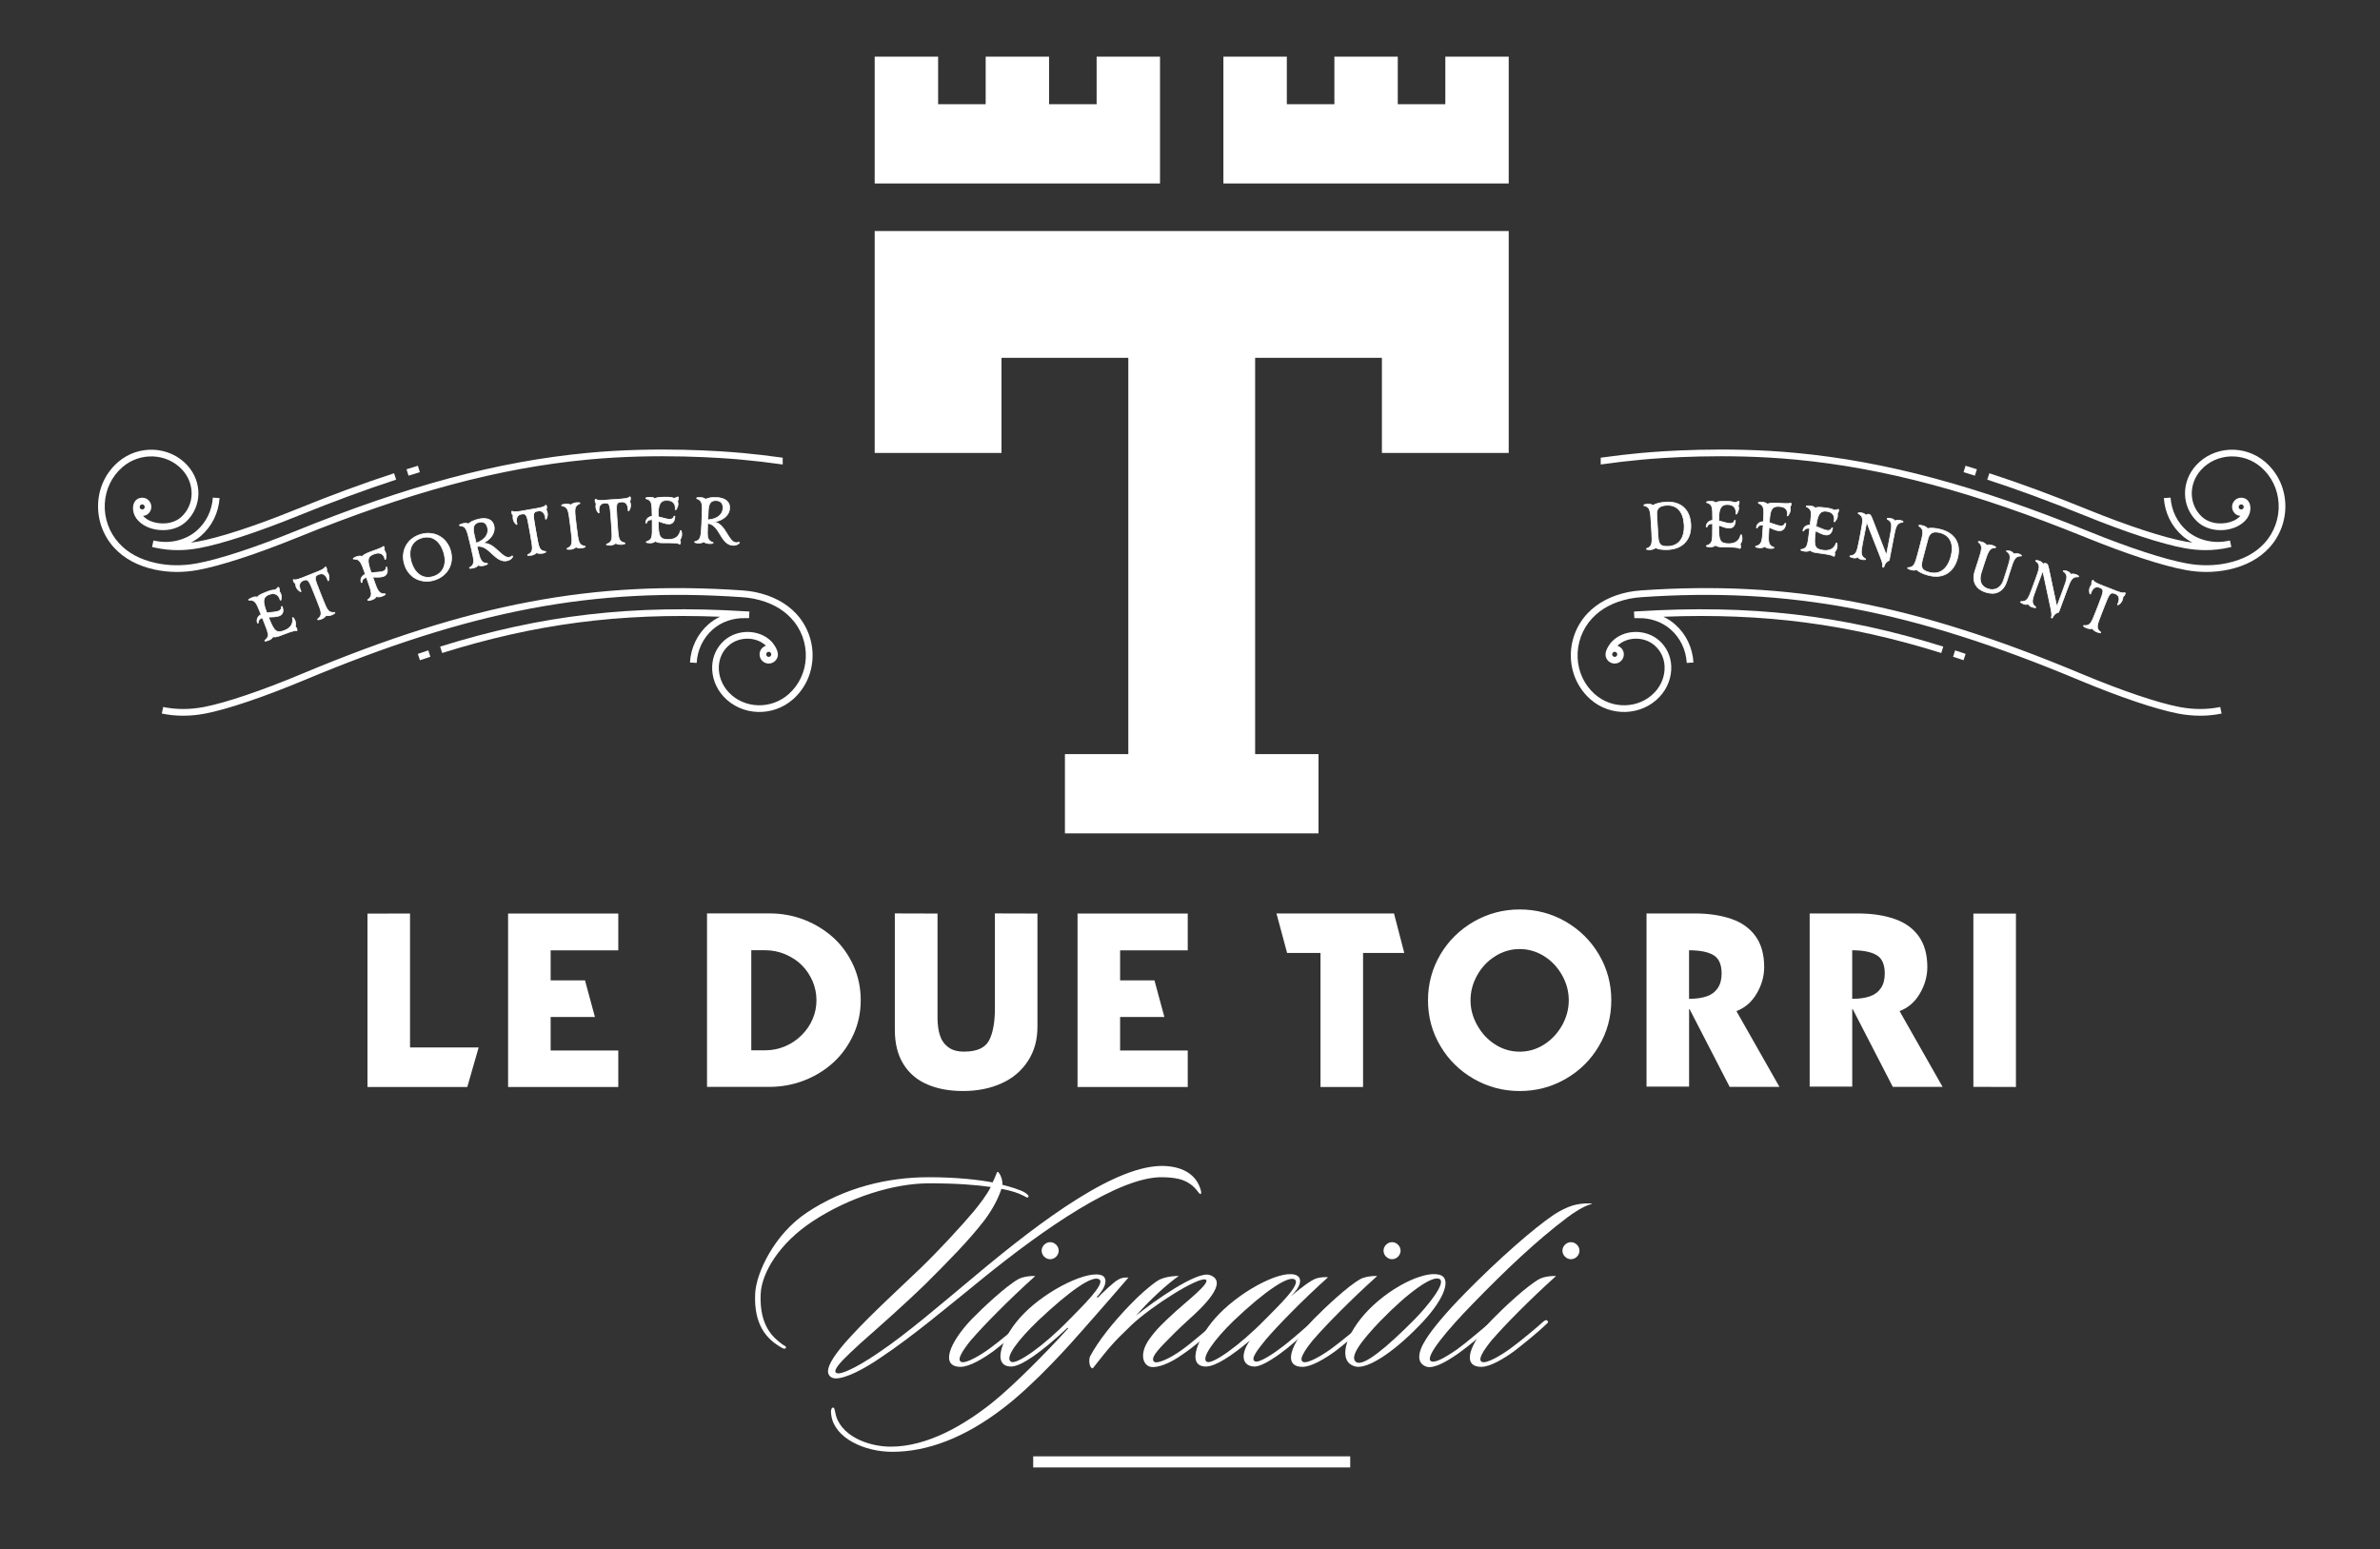 <?xml version="1.0" encoding="UTF-8"?>
<svg id="Livello_1" xmlns="http://www.w3.org/2000/svg" version="1.1" viewBox="0 0 600 390.48">
  <rect x="0" y="0" width="600" height="390.48" fill="#333333" stroke="none"/>
  <!-- Generator: Adobe Illustrator 29.4.0, SVG Export Plug-In . SVG Version: 2.1.0 Build 152)  -->
  <defs>
    <style>
      .st0 {
        fill: #fff;
      }
    </style>
  </defs>
  <g>
    <polygon class="st0" points="220.51 114.18 252.48 114.18 252.48 90.2 284.45 90.2 284.45 190.1 268.47 190.1 268.47 210.08 332.4 210.08 332.4 190.1 316.42 190.1 316.42 90.2 348.38 90.2 348.38 114.18 380.35 114.18 380.35 58.24 220.51 58.24 220.51 114.18"/>
    <polygon class="st0" points="364.37 14.28 364.37 26.27 352.38 26.27 352.38 14.28 336.4 14.28 336.4 26.27 324.41 26.27 324.41 14.28 308.42 14.28 308.42 46.25 380.35 46.25 380.35 14.28 364.37 14.28"/>
    <polygon class="st0" points="292.44 14.28 276.46 14.28 276.46 26.27 264.47 26.27 264.47 14.28 248.49 14.28 248.49 26.27 236.5 26.27 236.5 14.28 220.51 14.28 220.51 46.25 292.44 46.25 292.44 14.28"/>
  </g>
  <g>
    <path class="st0" d="M117.8,274.02h-25.16v-43.71l10.73-.03v33.76h17.3l-2.87,9.99Z"/>
    <path class="st0" d="M155.87,274.02h-27.78v-43.74h27.78v9.28h-17.05v7.58h8.66l2.5,9.22h-11.16v8.45h17.05v9.22Z"/>
    <path class="st0" d="M178.24,273.99v-43.74h15.63c3.21,0,6.21.55,9,1.66,2.75,1.09,5.21,2.62,7.37,4.59,2.08,1.93,3.73,4.27,4.96,7,1.19,2.69,1.79,5.57,1.79,8.63s-.6,5.92-1.79,8.57c-1.23,2.73-2.89,5.07-4.96,7-2.12,1.97-4.58,3.51-7.4,4.62-2.8,1.11-5.79,1.67-8.97,1.67h-15.63ZM189.4,239.55v25.22h3.48c1.77,0,3.45-.34,5.06-1.02,1.58-.68,2.97-1.61,4.16-2.81,1.21-1.21,2.14-2.57,2.77-4.07.64-1.48.96-3.06.96-4.75s-.33-3.21-.99-4.81c-.68-1.54-1.58-2.88-2.71-4.01s-2.5-2.02-4.16-2.74c-1.62-.68-3.32-1.02-5.09-1.02h-3.48Z"/>
    <path class="st0" d="M261.54,230.3v28.55c0,3.31-.8,6.19-2.41,8.63-1.6,2.47-3.81,4.34-6.63,5.61-2.84,1.29-6.08,1.94-9.74,1.94-3.43,0-6.43-.55-9-1.67-2.59-1.11-4.59-2.82-6.01-5.12-1.44-2.3-2.16-5.18-2.16-8.63v-29.35l10.76.03v26.24c0,1.71.2,3.18.59,4.41.41,1.29,1.11,2.3,2.1,3.02.96.76,2.3,1.14,4.01,1.14,3.19,0,5.28-.93,6.29-2.81.99-1.89,1.48-4.59,1.48-8.11v-23.92l10.73.03Z"/>
    <path class="st0" d="M299.43,274.02h-27.78v-43.74h27.78v9.28h-17.05v7.58h8.66l2.5,9.22h-11.16v8.45h17.05v9.22Z"/>
    <path class="st0" d="M332.9,240.23h-8.42l-2.68-9.96h29.63l2.59,9.96h-10.39v33.79h-10.73v-33.79Z"/>
    <path class="st0" d="M394.68,232.31c3.56,2.06,6.36,4.83,8.42,8.32,2.08,3.54,3.11,7.38,3.11,11.53s-1.04,8-3.11,11.5c-2.05,3.51-4.86,6.29-8.42,8.32-3.54,2.04-7.39,3.05-11.56,3.05s-8.01-1.02-11.56-3.05c-3.58-2.05-6.39-4.83-8.45-8.32-2.08-3.49-3.11-7.33-3.11-11.5s1.04-7.99,3.11-11.53c2.05-3.47,4.87-6.25,8.45-8.32,3.55-2.03,7.41-3.05,11.56-3.05s8.02,1.02,11.56,3.05ZM376.92,241.06c-1.91,1.19-3.42,2.8-4.53,4.81-1.11,1.99-1.67,4.09-1.67,6.29s.56,4.3,1.7,6.29c1.13,2.04,2.63,3.65,4.5,4.84,1.89,1.21,3.96,1.82,6.2,1.82s4.27-.61,6.17-1.82c1.87-1.19,3.38-2.81,4.53-4.84,1.11-2.01,1.67-4.11,1.67-6.29s-.55-4.3-1.67-6.29c-1.11-1.99-2.61-3.6-4.5-4.81-1.93-1.21-4-1.82-6.2-1.82s-4.31.61-6.2,1.82Z"/>
    <path class="st0" d="M415.09,273.92v-43.65h12.18c3.45,0,6.5.45,9.16,1.36,2.61.88,4.66,2.33,6.13,4.35,1.46,2.02,2.19,4.62,2.19,7.8,0,2.34-.64,4.58-1.91,6.72-1.25,2.12-2.95,3.58-5.09,4.38l10.85,19.11h-12.55l-10.11-19.61h-.12v19.54h-10.73ZM425.82,251.79c1.81,0,3.31-.22,4.5-.65,1.15-.39,2.06-1.08,2.74-2.07.64-.95.96-2.17.96-3.67,0-2.26-.68-3.8-2.04-4.62-1.38-.82-3.43-1.23-6.17-1.23v12.24Z"/>
    <path class="st0" d="M456.22,273.92v-43.65h12.18c3.45,0,6.5.45,9.16,1.36,2.61.88,4.66,2.33,6.13,4.35,1.46,2.02,2.19,4.62,2.19,7.8,0,2.34-.64,4.58-1.91,6.72-1.25,2.12-2.95,3.58-5.09,4.38l10.85,19.11h-12.55l-10.11-19.61h-.12v19.54h-10.73ZM466.95,251.79c1.81,0,3.31-.22,4.5-.65,1.15-.39,2.06-1.08,2.74-2.07.64-.95.96-2.17.96-3.67,0-2.26-.68-3.8-2.04-4.62-1.38-.82-3.43-1.23-6.17-1.23v12.24Z"/>
    <path class="st0" d="M497.49,230.3h10.73v43.71l-10.73-.03v-43.68Z"/>
  </g>
  <g>
    <path class="st0" d="M302.7,300.99c-.23.08-.46-.31-.61-.46-2.23-3.07-5.07-3.69-8.91-3.77-11.14-.31-30.58,13.52-44.87,25.05-9.68,7.84-18.13,14.98-26.2,20.36-4,2.77-8.99,5.46-11.6,5.3-1.15-.08-1.84-.92-1.77-1.92.08-1.46,1.54-4.15,5.84-8.76,5.23-5.69,11.76-11.6,17.52-17.13,4.38-4.22,10.37-10.68,13.45-14.37,1.54-1.92,3.07-3.84,4.23-6.07-3.84-.54-8.53-.92-15.6-.92-8.76,0-20.05,3.46-29.35,9.6-8.3,5.46-12.83,12.91-13.06,18.29-.38,8.3,3.38,11.14,5.53,12.75.38.23.92.46.85.77-.08.38-.54.31-.85.15-4-2.15-7.3-5.84-6.92-13.75.23-5.15,4.76-14.98,13.14-20.51,9.3-6.15,20.05-8.84,30.58-8.84,7.45,0,12.83.69,16.13,1.31.38-.77.77-1.61,1.08-2.46.08-.31.31-.23.54.08.46.61.92,1.77.85,3h.08c1.61.38,4.69,1.31,5.69,2,.54.38,1.08.77.69,1.15-.15.15-.54-.08-1.23-.46-1.23-.62-2.92-1.23-5.46-1.69-.77,2.3-2.07,4.92-4.23,7.84-4.07,5.3-9.14,10.37-14.98,16.21-5.15,4.99-11.14,10.3-16.37,14.91-3.84,3.53-5.92,5.53-6.3,6.84,0,.46.08.62.54.69.77.31,4.46-1.15,10.3-5.15,7.14-4.76,16.29-12.68,24.43-19.44,17.06-14.29,35.81-28.2,47.79-27.66,4.92.23,8.22,2.46,9.14,6.38,0,.23.08.61-.08.69Z"/>
    <path class="st0" d="M245,337.56c-2.38,2.92-3.84,5.22-2.69,5.76,1.23.54,5.23-1.92,7.38-3.53,2.61-1.92,6.45-5.15,8.07-6.61.31-.23.69-.61,1.08-.23.31.31,0,.61-.31.85-2,2-6.53,5.61-8.14,6.84-2.54,1.84-5.99,3.92-8.22,3.92-5.15,0-3-5.92,2.77-11.99,3-3.07,8.76-8.45,11.83-10.14,1.15-.62,3.23-.85,4.23-.77-6.61,5.92-13.29,12.75-15.98,15.91ZM264.75,317.43c-1.15,0-2.15-1-2.15-2.15s1-2.15,2.15-2.15,2.15,1,2.15,2.15-1,2.15-2.15,2.15Z"/>
    <path class="st0" d="M272.89,335.33c-2.53,2.92-11.76,13.37-19.9,19.59-9.76,7.53-19.21,11.06-28.04,11.06-7.07,0-14.52-3.46-15.37-9.14-.23-1.23,0-1.92.38-2,.38-.15.46.62.62,1.23,1,5.76,8.14,8.61,13.98,8.61,9.22,0,18.36-5.38,25.36-10.91,5.76-4.61,13.75-12.75,19.36-18.9l-.15-.15c-6.76,6.3-11.76,9.76-14.22,9.76-5.22,0-2.15-7.91,3.15-13.29,6.07-6.22,16.67-11.29,19.9-9.6.85.46,1.54,2.15-1.46,5.38l.23.15c1.23-1.23,4-3.92,5.15-4.53.77-.46,1.54-.61,2.61-.54-3.61,4.23-8.84,10.14-11.6,13.29ZM261.59,333.03c-4.69,4.53-8.61,9.37-6.61,10.29,1.46.62,8.22-4.07,14.68-10.76,3-3.07,8.99-8.84,7.53-9.99-1.61-1.31-7.38,2.69-15.6,10.45Z"/>
    <path class="st0" d="M306.77,334.49c-2.38,2.07-5.76,4.99-8.61,6.91-3.07,2.23-6.38,3.54-8.14,3.15-1.92-.46-2.84-3.3-.31-6.92,1.92-2.69,3.46-4.07,6.61-6.99,2.61-2.38,9.14-7.45,7.61-8.07-1.77-.77-13.45,6.53-18.67,11.45-4.92,4.69-5.69,5.76-9.76,10.91-.92,0-1.08-2.23-.69-3,2.07-3.92,5.84-8.61,9.91-12.83,2.46-2.61,5.22-4.99,7.07-6.22,1.31-.85,3.46-1.23,5.38-1.23-2.77,1.92-7.3,5.99-10.76,9.99,4.46-3.61,15.44-11.37,18.59-10.22,4.92,1.69-1.69,7.99-5.38,11.29-2.46,2.23-4.53,4.3-6.15,5.99-2.77,2.84-3.23,4-2.46,4.61.77.54,3.92-.84,6.91-3,2.69-1.92,6.22-5.07,8.38-6.84.31-.23.61-.54.92-.15.38.38-.08.85-.46,1.15Z"/>
    <path class="st0" d="M319.21,337.56c-2.38,2.92-4,5.07-2.84,5.61,1.15.54,5.3-2.38,7.45-4.07,2.46-1.92,5.46-4.61,7.3-6.22.23-.23.69-.46.92-.08.23.46-.08.69-.38,1-2.23,1.92-5.3,4.53-7.15,6.07-2.3,1.84-6.22,4.61-8.22,4.61-2.61,0-4.07-2.31-1.23-6.53-4.46,3.76-8.61,6.53-11.06,6.53-5.22,0-1.92-7.91,3.38-13.29,6.07-6.22,16.37-11.53,19.67-9.6,1,.61,1.31,2.38-1.69,5.22,3.07-2.54,5.15-4.07,6.45-4.53,1-.31,2-.38,3-.31-6.61,5.92-12.91,12.45-15.6,15.6ZM310.92,333.03c-4.69,4.53-8.37,9.53-6.61,10.29,1.38.62,8.15-4.07,14.68-10.76,3-3.07,9.07-8.76,7.45-9.99-1.46-1.15-7.38,2.69-15.52,10.45Z"/>
    <path class="st0" d="M331.2,337.56c-2.38,2.92-3.84,5.22-2.69,5.76,1.23.54,5.22-1.92,7.38-3.53,2.61-1.92,6.46-5.15,8.07-6.61.31-.23.69-.61,1.08-.23.31.31,0,.61-.31.85-2,2-6.53,5.61-8.14,6.84-2.54,1.84-5.99,3.92-8.22,3.92-5.15,0-3-5.92,2.77-11.99,3-3.07,8.76-8.45,11.83-10.14,1.15-.62,3.23-.85,4.23-.77-6.61,5.92-13.29,12.75-15.98,15.91ZM350.94,317.43c-1.15,0-2.15-1-2.15-2.15s1-2.15,2.15-2.15,2.15,1,2.15,2.15-1,2.15-2.15,2.15Z"/>
    <path class="st0" d="M357.47,334.49c-6.68,6.84-12.91,10.68-15.75,9.99-4.61-1.15-2.77-8.07,3.38-14.37,6.3-6.38,15.14-10.22,18.36-8.53,2.3,1.23.54,6.38-5.99,12.91ZM347.95,333.03c-4.46,4.69-8.07,9.14-5.99,10.37,1.84,1.08,7.68-3.76,14.68-10.83,3-3.07,7.84-8.91,6.38-10.07-1.61-1.31-7.99,3.23-15.06,10.53Z"/>
    <path class="st0" d="M401.19,303.52c-2.07.54-4.76,2.38-6.07,3.38-7.84,5.92-15.29,12.99-23.89,21.82-6.22,6.38-12.06,13.29-10.53,14.37.85.62,3.15-.54,6.61-2.92,2.23-1.61,6.61-5.3,8.45-6.91.31-.23.77-.69,1.15-.31.31.31,0,.61-.38.92-1.77,1.69-6.15,5.38-8.99,7.38-3.07,2.15-6.07,3.76-7.84,3.3-2.54-.77-2.46-3.46-.23-6.92,1.61-2.61,5.07-6.76,9.91-11.68,8.3-8.45,17.13-16.21,22.36-19.75,1.69-1.08,3.23-1.84,4.69-2.3,1.23-.38,2.92-.62,4.84-.54l-.08.15Z"/>
    <path class="st0" d="M376.29,337.56c-2.38,2.92-3.84,5.22-2.69,5.76,1.23.54,5.23-1.92,7.38-3.53,2.61-1.92,6.45-5.15,8.07-6.61.31-.23.69-.61,1.08-.23.31.31,0,.61-.31.85-2,2-6.53,5.61-8.14,6.84-2.54,1.84-5.99,3.92-8.22,3.92-5.15,0-3-5.92,2.77-11.99,3-3.07,8.76-8.45,11.83-10.14,1.15-.62,3.23-.85,4.23-.77-6.61,5.92-13.29,12.75-15.98,15.91ZM396.04,317.43c-1.15,0-2.15-1-2.15-2.15s1-2.15,2.15-2.15,2.15,1,2.15,2.15-1,2.15-2.15,2.15Z"/>
  </g>
  <rect class="st0" x="260.47" y="367.12" width="79.92" height="2.8"/>
  <g>
    <g>
      <path class="st0" d="M188.01,155.82h.83s.09-1.66.09-1.66l-.84-.05c-28.53-1.77-51.6.9-77.13,8.89l.51,1.61c23.36-7.31,44.65-10.13,70.04-9.14-1.08.51-2.08,1.17-2.96,1.95-2.75,2.43-4.39,5.84-4.61,9.59l1.69.1c.19-3.3,1.63-6.29,4.04-8.42,2.19-1.94,5.22-2.99,8.35-2.86Z"/>
      <path class="st0" d="M105.33,164.83l.54,1.6c.88-.3,1.75-.59,2.63-.87l-.52-1.61c-.88.29-1.76.58-2.64.88Z"/>
      <path class="st0" d="M200.68,154.66c-2.52-2.68-5.96-4.49-10.22-5.39-.97-.2-2.02-.34-3.22-.43-37.59-2.61-68.74,3.28-111.1,21.01-10.15,4.25-19.15,7.29-24.71,8.37-3.56.68-7.02.68-10.29,0l-.35,1.65c1.75.37,3.55.55,5.38.55s3.69-.18,5.57-.54c5.66-1.09,14.79-4.18,25.04-8.46,42.1-17.61,73.03-23.46,110.33-20.88,1.12.08,2.09.21,3.01.4,3.96.83,7,2.43,9.32,4.89,2.52,2.67,3.86,6.32,3.7,9.99-.16,3.58-1.7,6.84-4.33,9.17-4.42,3.92-11.2,3.7-15.12-.49-1.68-1.8-2.59-4.19-2.47-6.54.1-2.05.97-3.9,2.47-5.22,2.66-2.36,6.97-2.3,9.41.04-.91.29-1.58,1.11-1.61,2.11-.04,1.27.96,2.34,2.23,2.38.03,0,.05,0,.08,0,1.24,0,2.28-.99,2.31-2.23.03-1.43-1.41-3.1-1.53-3.23-2.99-3.2-8.59-3.36-12-.35-1.84,1.63-2.92,3.9-3.04,6.41-.13,2.81.93,5.65,2.93,7.78,4.54,4.85,12.38,5.13,17.48.6,2.97-2.64,4.71-6.32,4.89-10.36.19-4.13-1.33-8.22-4.16-11.23ZM193.8,164.31c.35,0,.64.29.64.64s-.29.64-.64.64-.64-.29-.64-.64.29-.64.64-.64Z"/>
    </g>
    <g>
      <path class="st0" d="M105.84,119.03l-.49-1.62c-.95.29-1.91.58-2.87.89l.51,1.61c.96-.3,1.91-.59,2.85-.88Z"/>
      <path class="st0" d="M39.5,136.4l-.82-.14-.34,1.63.82.18c1.84.4,3.73.61,5.66.61,1.73,0,3.5-.16,5.29-.49,5.67-1.03,14.83-4.02,25.13-8.2,8.77-3.56,16.83-6.53,24.63-9.08l-.53-1.61c-7.85,2.56-15.94,5.55-24.74,9.13-10.2,4.14-19.24,7.1-24.8,8.1-.56.1-1.11.19-1.67.25.91-.46,1.76-1.03,2.51-1.68,2.78-2.41,4.45-5.79,4.71-9.54l-1.69-.12c-.23,3.29-1.69,6.27-4.13,8.38-2.62,2.27-6.47,3.26-10.05,2.58Z"/>
      <path class="st0" d="M186.97,114.18c-4.66-.43-21.23-1.69-38.95,0-22.6,2.15-45.31,8.24-73.66,19.75-10.2,4.14-19.24,7.1-24.8,8.1-3.56.65-7.02.61-10.29-.11-3.95-.87-6.98-2.5-9.26-4.98-2.49-2.7-3.8-6.36-3.59-10.03.2-3.58,1.77-6.82,4.42-9.13,4.46-3.88,11.24-3.58,15.11.65,3.2,3.5,3.14,8.68-.14,11.79-2.21,2.09-5.82,2.1-8.09,1.03-.41-.19-1.1-.59-1.66-1.2.5-.05.97-.22,1.34-.57.45-.42.72-.98.75-1.6.06-1.27-.93-2.39-2.2-2.41-1.97-.02-2.34,1.63-2.4,2.26-.21,2.1,1.18,3.99,3.46,5.05,2.85,1.33,7.19,1.3,9.97-1.34,3.96-3.76,4.06-9.98.23-14.16-4.49-4.9-12.33-5.25-17.47-.78-3,2.61-4.78,6.27-5,10.31-.23,4.12,1.24,8.23,4.04,11.27,2.5,2.71,5.91,4.56,10.15,5.49,1.84.4,3.73.61,5.66.61,1.73,0,3.5-.16,5.29-.49,5.67-1.03,14.83-4.02,25.13-8.2,28.19-11.44,50.75-17.5,73.18-19.63,17.58-1.67,34.02-.42,38.63,0,3.51.32,7.04.74,10.5,1.23v-1.71c-3.41-.48-6.88-.89-10.34-1.21ZM35.21,127.79c0-.35.29-.64.64-.64s.64.29.64.64-.29.64-.64.64-.64-.29-.64-.64Z"/>
    </g>
    <g>
      <path class="st0" d="M412.85,155.82h-.83s-.09-1.66-.09-1.66l.84-.05c28.53-1.77,51.6.9,77.13,8.89l-.51,1.61c-23.36-7.31-44.65-10.13-70.04-9.14,1.08.51,2.08,1.17,2.96,1.95,2.75,2.43,4.39,5.84,4.61,9.59l-1.69.1c-.19-3.3-1.63-6.29-4.04-8.42-2.19-1.94-5.22-2.99-8.35-2.86Z"/>
      <path class="st0" d="M495.54,164.83l-.54,1.6c-.88-.3-1.75-.59-2.63-.87l.52-1.61c.88.29,1.76.58,2.64.88Z"/>
      <path class="st0" d="M400.18,154.66c2.52-2.68,5.96-4.49,10.22-5.39.97-.2,2.02-.34,3.22-.43,37.59-2.61,68.74,3.28,111.1,21.01,10.15,4.25,19.15,7.29,24.71,8.37,3.56.68,7.02.68,10.29,0l.35,1.65c-1.75.37-3.55.55-5.38.55s-3.69-.18-5.57-.54c-5.66-1.09-14.79-4.18-25.04-8.46-42.1-17.61-73.03-23.46-110.33-20.88-1.12.08-2.09.21-3.01.4-3.96.83-7,2.43-9.32,4.89-2.52,2.67-3.86,6.32-3.7,9.99.16,3.58,1.7,6.84,4.33,9.17,4.42,3.92,11.2,3.7,15.12-.49,1.68-1.8,2.59-4.19,2.47-6.54-.1-2.05-.97-3.9-2.47-5.22-2.66-2.36-6.97-2.3-9.41.04.91.29,1.58,1.11,1.61,2.11.04,1.27-.96,2.34-2.23,2.38-.03,0-.05,0-.08,0-1.24,0-2.28-.99-2.31-2.23-.03-1.43,1.41-3.1,1.53-3.23,2.99-3.2,8.59-3.36,12-.35,1.84,1.63,2.92,3.9,3.04,6.41.13,2.81-.93,5.65-2.93,7.78-4.54,4.85-12.38,5.13-17.48.6-2.97-2.64-4.71-6.32-4.89-10.36-.19-4.13,1.33-8.22,4.16-11.23ZM407.07,164.31c-.35,0-.64.29-.64.64s.29.64.64.64.64-.29.64-.64-.29-.64-.64-.64Z"/>
    </g>
    <g>
      <path class="st0" d="M495.02,119.03l.49-1.62c.95.29,1.91.58,2.87.89l-.51,1.61c-.96-.3-1.91-.59-2.85-.88Z"/>
      <path class="st0" d="M561.36,136.4l.82-.14.34,1.63-.82.18c-1.84.4-3.73.61-5.66.61-1.73,0-3.5-.16-5.29-.49-5.67-1.03-14.83-4.02-25.13-8.2-8.77-3.56-16.83-6.53-24.63-9.08l.53-1.61c7.85,2.56,15.94,5.55,24.74,9.13,10.2,4.14,19.24,7.1,24.8,8.1.56.1,1.11.19,1.67.25-.91-.46-1.76-1.03-2.51-1.68-2.78-2.41-4.45-5.79-4.71-9.54l1.69-.12c.23,3.29,1.69,6.27,4.13,8.38,2.62,2.27,6.47,3.26,10.05,2.58Z"/>
      <path class="st0" d="M413.89,114.18c4.66-.43,21.23-1.69,38.95,0,22.6,2.15,45.31,8.24,73.66,19.75,10.2,4.14,19.24,7.1,24.8,8.1,3.56.65,7.02.61,10.29-.11,3.95-.87,6.98-2.5,9.26-4.98,2.49-2.7,3.8-6.36,3.59-10.03-.2-3.58-1.77-6.82-4.42-9.13-4.46-3.88-11.24-3.58-15.11.65-3.2,3.5-3.14,8.68.14,11.79,2.21,2.09,5.82,2.1,8.09,1.03.41-.19,1.1-.59,1.66-1.2-.5-.05-.97-.22-1.34-.57-.45-.42-.72-.98-.75-1.6-.06-1.27.93-2.39,2.2-2.41,1.97-.02,2.34,1.63,2.4,2.26.21,2.1-1.18,3.99-3.46,5.05-2.85,1.33-7.19,1.3-9.97-1.34-3.96-3.76-4.06-9.98-.23-14.16,4.49-4.9,12.33-5.25,17.47-.78,3,2.61,4.78,6.27,5,10.31.23,4.12-1.24,8.23-4.04,11.27-2.5,2.71-5.91,4.56-10.15,5.49-1.84.4-3.73.61-5.66.61-1.73,0-3.5-.16-5.29-.49-5.67-1.03-14.83-4.02-25.13-8.2-28.19-11.44-50.75-17.5-73.18-19.63-17.58-1.67-34.02-.42-38.63,0-3.51.32-7.04.74-10.5,1.23v-1.71c3.41-.48,6.88-.89,10.34-1.21ZM565.65,127.79c0-.35-.29-.64-.64-.64s-.64.29-.64.64.29.64.64.64.64-.29.64-.64Z"/>
    </g>
    <g>
      <g>
        <path class="st0" d="M70.95,152.93l.2-.04c.32.8.42,1.92-.7,2.36-.77.3-1.81.3-2.75.32l.21.53c1.23,3.13,1.86,3.63,3.87,2.83,1.46-.58,2.21-1.62,1.95-3.17l.17-.07c.25.28.41.59.5.81.22.56.19.99.08,1.5.15.14.29.34.35.49.06.15.07.33.04.5l-.18.05c-.13-.13-1.06.05-3.43.98-1.29.51-1.76.67-2.45.52-.16.44-.7.73-1.05.87-.37.15-.75.24-.97.23l-.05-.18c1.24-1,1.02-1.54-.19-4.6l-.43-1.09c-.05.02-.11.02-.14.04-.54.21-.93.62-.88,1.25l-.2.04c-.32-.82-.02-1.68.9-2.14l-.09-.24c-1.14-2.89-1.39-3.48-2.95-3.35l-.08-.16c.17-.17.59-.39.97-.54.41-.16.89-.27,1.25-.06.17-.42.75-.73,2.27-1.33,1.06-.42,1.56-.54,2.17-.52.41-.26.58-.43.73-.64l.18-.03s.09.12.13.24c.1.25.11.53.06.8.16.19.26.37.36.62.18.46.19.97.03,1.56h-.17c-.37-1.34-1.34-2-2.89-1.38-1.41.56-1.66,1.62-.56,4.41l.08.2c1.07-.17,2.23-.17,2.95-.46.46-.18.8-.51.71-1.13Z"/>
        <path class="st0" d="M66.83,161.71s-.03,0-.04,0h-.06s-.08-.3-.08-.3l.05-.04c1.19-.96,1-1.43-.21-4.5l-.4-1.02s-.01,0-.02,0c-.02,0-.03,0-.04.01-.41.16-.88.49-.82,1.16v.08s-.34.07-.34.07l-.03-.07c-.34-.87.01-1.75.87-2.22l-.07-.16c-1.16-2.93-1.39-3.42-2.87-3.3h-.06s-.14-.27-.14-.27l.05-.05c.19-.19.65-.42,1-.56.53-.21.93-.24,1.24-.1.23-.43.89-.74,2.27-1.29,1.05-.41,1.57-.54,2.18-.53.4-.25.55-.41.68-.6l.02-.03.27-.05.03.04s.09.13.15.27c.09.24.12.51.07.81.16.2.26.38.35.61.19.47.19,1,.03,1.62l-.02.06-.31.02-.02-.07c-.19-.68-.53-1.16-1-1.39-.48-.24-1.08-.22-1.77.06-.55.22-.89.5-1.05.89-.29.67-.12,1.72.54,3.4l.05.14c.35-.05.72-.09,1.07-.13.69-.07,1.34-.13,1.79-.31.51-.2.73-.54.66-1.03v-.08s.34-.07.34-.07l.03.07c.47,1.18.19,2.1-.75,2.47-.73.29-1.69.3-2.61.32h-.04s.16.41.16.41c1.23,3.1,1.82,3.55,3.76,2.78,1.5-.59,2.14-1.63,1.9-3.07v-.07s.28-.12.28-.12l.04.05c.29.32.44.66.51.83.22.56.2.99.1,1.5.14.14.28.33.34.49.06.16.08.35.04.54v.05s-.29.08-.29.08l-.04-.04s-.34-.18-3.33,1c-1.26.5-1.76.67-2.43.54-.22.47-.82.75-1.07.85-.37.15-.73.23-.97.23ZM66.84,161.48l.02.06c.21,0,.54-.09.87-.22.25-.1.84-.37,1-.82l.03-.07.08.02c.66.15,1.11,0,2.4-.51,1.39-.55,3.08-1.14,3.47-.99l.09-.02c.02-.14,0-.28-.04-.39-.06-.15-.19-.34-.33-.46l-.04-.03v-.05c.12-.51.15-.91-.07-1.45-.06-.16-.2-.45-.44-.73l-.05.02c.22,1.48-.48,2.59-2.02,3.19-2.15.85-2.79.15-3.98-2.88l-.26-.65h.3c.91-.02,1.84-.04,2.54-.31,1.15-.45.88-1.62.68-2.18h-.05c.04.54-.22.93-.78,1.15-.48.19-1.14.26-1.84.33-.37.04-.75.08-1.13.13h-.07s-.11-.26-.11-.26c-.68-1.73-.85-2.82-.54-3.54.19-.44.56-.75,1.15-.98.75-.3,1.39-.31,1.92-.05.49.25.86.74,1.07,1.44h.04c.14-.55.13-1.03-.04-1.45-.09-.23-.19-.4-.35-.6l-.02-.03v-.04c.06-.28.04-.53-.05-.75-.03-.08-.07-.14-.09-.18l-.1.02c-.14.2-.32.37-.73.64h-.02s-.03.01-.03.01c-.61,0-1.1.11-2.14.52-1.57.62-2.07.91-2.22,1.28l-.04.1-.09-.05c-.27-.16-.65-.14-1.18.07-.36.14-.71.33-.89.48l.03.05c1.6-.11,1.87.59,2.98,3.41l.12.31-.07.04c-.82.41-1.16,1.18-.89,1.97h.05c-.02-.58.32-1.03.94-1.27.02,0,.05-.01.07-.02.02,0,.05,0,.07-.02l.08-.03.46,1.17c1.18,3,1.44,3.65.2,4.67Z"/>
      </g>
      <g>
        <path class="st0" d="M82.2,155.13c-.27.42-.72.72-1.13.88-.32.13-.72.23-.94.21l-.05-.18c1.29-.96.98-1.73-.14-4.55l-.8-2.02c-1.28-3.23-1.48-3.62-2.67-3.15-1.36.54-1.01,1.86-.57,2.72l-.13.11c-.57-.3-.91-.72-1.1-1.18-.12-.29-.17-.58-.19-.87-.21-.13-.38-.32-.47-.54-.06-.15-.09-.28-.1-.39l.16-.1c.14.1.6.17,1.99-.38l4.19-1.67c1.38-.55,1.66-.92,1.71-1.09l.18-.03c.07.09.12.21.18.36.09.22.07.48.03.72.19.22.35.47.45.74.18.46.23,1.01.03,1.62h-.17c-.29-.96-.94-2.11-2.28-1.58-1.26.5-1.13.9.16,4.15l.8,2.02c1.12,2.82,1.42,3.58,3.01,3.41l.08.16c-.15.16-.49.35-.81.48-.41.16-.97.27-1.44.14Z"/>
        <path class="st0" d="M80.17,156.32s-.03,0-.04,0h-.06s-.09-.3-.09-.3l.05-.04c1.23-.92.97-1.6-.17-4.44l-.8-2.02c-.63-1.58-1-2.5-1.36-2.94-.3-.37-.57-.41-1.2-.16-.42.17-.7.42-.82.76-.24.63.09,1.42.3,1.84l.03.06-.23.19-.05-.03c-.55-.29-.93-.7-1.14-1.22-.11-.27-.17-.55-.19-.85-.22-.15-.38-.34-.47-.56-.06-.16-.1-.29-.11-.42v-.05s.25-.16.25-.16l.05.04c.08.06.44.19,1.91-.39l4.19-1.67c1.39-.55,1.62-.91,1.66-1.03v-.05s.3-.05.3-.05l.03.04c.08.1.13.22.19.37.08.21.1.46.05.74.19.23.34.48.44.74.21.52.22,1.1.04,1.68l-.02.06-.3.02-.02-.07c-.16-.55-.48-1.27-1.05-1.55-.32-.16-.7-.15-1.12.01-.59.24-.85.43-.82.96.03.56.39,1.48,1.03,3.08l.8,2.02c1.13,2.85,1.41,3.52,2.92,3.35h.06s.14.27.14.27l-.04.05c-.15.16-.49.36-.84.5-.19.08-.83.3-1.43.16-.25.36-.66.67-1.13.86-.28.11-.67.22-.93.22ZM80.19,156.09l.02.05c.2,0,.54-.09.84-.21.47-.19.86-.49,1.08-.85l.04-.06.06.02c.56.16,1.2-.07,1.38-.14.29-.12.58-.28.74-.42l-.03-.05c-1.61.15-1.94-.7-3.04-3.47l-.8-2.02c-.66-1.65-1-2.55-1.04-3.13-.04-.62.3-.88.93-1.13.47-.19.89-.19,1.26,0,.6.29.94,1.01,1.12,1.59h.04c.15-.52.13-1.04-.05-1.5-.1-.25-.25-.49-.44-.72l-.03-.03v-.04c.06-.27.05-.49-.01-.67-.05-.13-.09-.23-.14-.3l-.08.02c-.14.32-.74.7-1.74,1.1l-4.19,1.67c-1.26.5-1.8.51-2.02.4l-.07.04c.01.09.04.2.09.32.08.19.23.37.43.5l.04.02v.05c.02.3.08.58.19.84.18.46.52.84,1,1.1l.03-.03c-.27-.54-.51-1.29-.28-1.92.15-.39.46-.68.92-.86.6-.24,1-.28,1.4.21.37.45.75,1.38,1.38,2.98l.8,2.02c1.1,2.77,1.44,3.62.16,4.61Z"/>
      </g>
      <g>
        <path class="st0" d="M97.29,142.97l.2-.03c.28.79.26,1.96-.84,2.35-.74.26-1.77.21-2.69.17l.23.66c.97,2.78,1.28,3.64,2.87,3.55l.08.17c-.16.15-.52.34-.85.45-.43.15-.95.27-1.43.07-.25.44-.66.66-1.14.83-.35.12-.73.2-.96.18l-.04-.18c1.32-.93,1.02-1.79.05-4.57l-.37-1.07c-.08,0-.13.03-.18.04-.55.19-.96.57-.93,1.22l-.21.02c-.29-.83.07-1.67,1.03-2.1l-.06-.16c-.98-2.81-1.31-3.75-2.92-3.63l-.08-.17c.16-.15.51-.33.81-.44.62-.22,1.01-.22,1.46-.09.31-.4,1.06-.8,2.82-1.41,1.9-.67,2.35-.94,2.44-1.07l.18-.03c.04.06.08.13.11.21.07.21.05.47-.01.68.15.22.27.43.35.67.17.5.18,1.06,0,1.69h-.17c-.19-1.09-.95-1.99-2.69-1.38-1.74.61-1.87,1.57-.87,4.43l.11.31c1.08-.13,2.22-.08,2.94-.33.47-.16.83-.46.78-1.05Z"/>
        <path class="st0" d="M92.81,151.45s-.04,0-.06,0h-.07s-.07-.3-.07-.3l.05-.03c1.27-.89.98-1.72.01-4.47l-.35-1s-.06.02-.09.03c-.61.21-.9.59-.87,1.13v.09s-.36.03-.36.03l-.02-.06c-.31-.88.08-1.73,1-2.18l-.03-.08c-.93-2.67-1.25-3.58-2.58-3.58-.08,0-.16,0-.25,0h-.06s-.13-.27-.13-.27l.05-.04c.19-.18.56-.36.85-.46.58-.2.98-.23,1.46-.1.36-.42,1.16-.81,2.82-1.4,1.92-.67,2.33-.94,2.39-1.03l.02-.03.28-.04.03.05c.04.07.09.14.12.23.07.19.07.44,0,.7.15.22.26.43.34.66.18.53.18,1.11,0,1.74l-.02.06h-.31s-.01-.07-.01-.07c-.08-.43-.27-1.01-.78-1.31-.45-.26-1.05-.26-1.79,0-1.67.58-1.83,1.43-.82,4.32l.09.24c.36-.04.72-.06,1.08-.08.68-.04,1.32-.08,1.78-.24.52-.18.76-.49.72-.96v-.08s.35-.06.35-.06l.02.07c.16.47.2.97.1,1.38-.13.53-.47.9-1,1.08-.72.25-1.71.22-2.59.18l.19.53c.92,2.62,1.22,3.5,2.57,3.5.07,0,.14,0,.21,0h.06s.13.28.13.28l-.05.04c-.16.15-.52.35-.88.47-.4.14-.93.28-1.42.1-.29.45-.74.66-1.15.8-.34.12-.69.19-.93.19ZM92.81,151.22v.06c.23,0,.56-.07.88-.18.42-.15.84-.34,1.1-.79l.04-.07.07.03c.46.19.97.06,1.36-.08.3-.1.61-.26.77-.39l-.02-.05c-.06,0-.11,0-.16,0-1.47,0-1.81-.97-2.74-3.61l-.27-.78h.13c.91.05,1.93.1,2.66-.16.47-.16.77-.49.88-.96.09-.36.06-.79-.07-1.21h-.05c.01.51-.27.86-.84,1.06-.48.17-1.13.21-1.83.25-.37.02-.76.05-1.14.09h-.07s-.13-.37-.13-.37c-1.03-2.95-.83-3.93.93-4.54.79-.28,1.44-.27,1.94.02.54.32.76.9.85,1.36h.03c.16-.57.16-1.1,0-1.57-.08-.22-.19-.43-.34-.65l-.02-.03v-.04c.08-.24.08-.47.03-.63-.02-.06-.05-.1-.07-.15h-.09c-.13.15-.58.42-2.45,1.08-1.67.58-2.47.98-2.78,1.38l-.04.05-.06-.02c-.4-.12-.76-.14-1.41.08-.29.1-.58.25-.74.38l.02.05c1.61-.09,1.96.88,2.95,3.69l.08.23-.07.03c-.86.39-1.25,1.14-1,1.93h.06c0-.58.34-1,.99-1.22.06-.02.11-.04.2-.05h.07s.4,1.13.4,1.13c.96,2.74,1.29,3.68-.03,4.64Z"/>
      </g>
      <g>
        <path class="st0" d="M109.48,146.24c-3.36,1.01-6.52-.66-7.52-4.01-1.01-3.36.7-6.51,4.07-7.52,3.36-1.01,6.54.68,7.55,4.04,1,3.35-.73,6.48-4.09,7.49ZM106.29,135.61c-2.59.78-3.5,3.11-2.58,6.17.76,2.54,2.71,4.4,5.5,3.56,2.23-.67,3.62-2.78,2.64-6.02-.87-2.91-2.88-4.52-5.56-3.72Z"/>
        <path class="st0" d="M107.55,146.62c-.98,0-1.92-.23-2.76-.67-1.39-.74-2.43-2.05-2.92-3.69-1.02-3.4.72-6.61,4.13-7.63,1.65-.49,3.33-.36,4.72.39,1.4.75,2.44,2.06,2.93,3.71,1.01,3.38-.74,6.57-4.15,7.6-.65.2-1.31.29-1.95.29ZM107.95,134.51c-.62,0-1.26.09-1.9.28-1.61.48-2.89,1.49-3.62,2.83-.73,1.35-.87,2.97-.39,4.57.48,1.59,1.48,2.87,2.83,3.58,1.35.72,2.97.85,4.58.36,3.32-.99,5.02-4.1,4.03-7.38-.48-1.6-1.49-2.88-2.85-3.61-.82-.44-1.74-.66-2.69-.66ZM107.9,145.63c-.82,0-1.58-.25-2.25-.73-.9-.66-1.62-1.76-2.02-3.09-.95-3.16.04-5.51,2.64-6.28h0c1.31-.39,2.53-.23,3.54.48.95.67,1.69,1.81,2.14,3.3.46,1.54.42,2.94-.13,4.04-.5,1.01-1.39,1.74-2.57,2.09-.46.14-.9.2-1.33.2ZM106.32,135.69h0c-2.49.75-3.43,3.01-2.52,6.06.39,1.3,1.08,2.37,1.96,3,.97.71,2.16.88,3.43.5,1.13-.34,1.99-1.03,2.47-2,.53-1.06.57-2.41.12-3.91-.43-1.45-1.15-2.56-2.07-3.2-.96-.67-2.13-.83-3.38-.45h0Z"/>
      </g>
      <g>
        <path class="st0" d="M120.58,142.49c-.31.43-.92.63-1.3.72-.36.08-.69.11-.89.06l-.02-.18c1.4-.74,1.17-1.72.48-4.68l-.37-1.58c-.81-3.42-.99-4.2-2.59-4.31l-.06-.17c.16-.13.48-.26.87-.36.36-.08.96-.15,1.43.08.28-.4,1.27-.9,2.46-1.18,1.71-.4,3.5-.21,3.95,1.68.41,1.73-.81,3.51-2.9,4.42,3.07-.42,4.84,3.97,6.87,3.49.21-.05.43-.16.62-.33l.17.15c-.21.48-.69.89-1.37,1.05-3.15.74-4.55-4.09-7.66-3.59l.16.69c.62,2.63.89,3.55,2.44,3.58l.06.17c-.16.13-.46.26-.85.35-.36.08-1,.2-1.48-.06ZM120.75,131.65c-1.19.28-1.69,1.05-1.23,2.99l.53,2.26c2.51-.91,3.19-2.5,2.86-3.88-.27-1.16-1.08-1.63-2.16-1.37Z"/>
        <path class="st0" d="M118.65,143.38c-.1,0-.2,0-.27-.03h-.06s-.04-.32-.04-.32l.05-.03c1.34-.71,1.13-1.61.43-4.58l-.37-1.58c-.81-3.42-.97-4.14-2.51-4.24h-.06s-.1-.29-.1-.29l.05-.04c.17-.14.5-.28.91-.37.25-.06.89-.17,1.42.05.35-.42,1.35-.89,2.47-1.16.97-.23,1.83-.23,2.49-.02.82.27,1.34.86,1.56,1.76.38,1.62-.65,3.35-2.54,4.32,1.48.02,2.65,1.1,3.7,2.06.97.9,1.81,1.67,2.7,1.46.22-.05.41-.16.57-.31l.06-.06.27.25-.02.06c-.23.54-.76.95-1.43,1.11-1.65.38-2.84-.72-3.99-1.79-1.1-1.03-2.16-1.99-3.58-1.81l.14.6c.62,2.64.89,3.48,2.35,3.51h.06s.1.29.1.29l-.05.04c-.17.14-.5.28-.89.37-.63.15-1.11.13-1.48-.04-.32.39-.88.59-1.3.69-.24.06-.47.08-.66.08ZM118.48,143.2c.19.03.48,0,.79-.07.41-.1.96-.3,1.24-.68l.05-.06.07.04c.33.18.8.2,1.42.06.33-.08.61-.19.77-.3l-.02-.06c-1.54-.05-1.84-.99-2.46-3.64l-.19-.79.09-.02c1.58-.26,2.72.81,3.83,1.84,1.17,1.09,2.27,2.12,3.83,1.74.58-.14,1.06-.49,1.28-.95l-.06-.05c-.17.15-.38.25-.6.3-.98.22-1.89-.61-2.86-1.51-1.12-1.03-2.39-2.21-4.02-1.98l-.64.09.59-.26c2.07-.9,3.24-2.67,2.85-4.32-.2-.84-.68-1.39-1.44-1.63-.63-.21-1.46-.2-2.4.02-1.27.3-2.17.8-2.41,1.15l-.04.06-.07-.03c-.51-.25-1.18-.12-1.37-.07-.34.08-.63.19-.79.3l.02.06c1.61.13,1.81.97,2.61,4.37l.38,1.59c.7,2.95.93,3.97-.47,4.74v.06ZM119.99,137.02l-.56-2.36c-.23-.96-.23-1.68,0-2.18.22-.47.63-.77,1.29-.92h0c.56-.13,1.06-.08,1.45.17.4.25.68.68.82,1.27.4,1.69-.69,3.18-2.92,3.99l-.09.03ZM121.3,131.67c-.17,0-.34.02-.53.07h0c-.61.14-.98.41-1.17.83-.21.46-.21,1.14,0,2.06l.51,2.16c2.07-.78,3.08-2.18,2.71-3.75-.13-.55-.38-.94-.74-1.16-.23-.14-.49-.21-.79-.21Z"/>
      </g>
      <g>
        <path class="st0" d="M135.27,139.38c-.35.36-.85.56-1.28.63-.34.06-.75.08-.96.02v-.18c1.45-.68,1.3-1.49.78-4.48l-.38-2.14c-.6-3.42-.71-3.85-1.97-3.63-1.44.25-1.37,1.61-1.11,2.55l-.15.08c-.5-.41-.75-.89-.84-1.38-.05-.31-.05-.6,0-.89-.18-.17-.31-.39-.35-.62-.03-.16-.03-.29-.01-.41l.17-.07c.12.13.55.29,2.03.03l4.45-.78c1.46-.26,1.81-.56,1.9-.72h.19c.06.11.08.23.11.39.04.23-.03.49-.12.71.14.25.24.53.29.82.09.49.02,1.04-.29,1.59l-.17-.03c-.08-1.01-.49-2.27-1.91-2.02-1.33.23-1.3.65-.69,4.09l.38,2.14c.52,2.99.67,3.8,2.25,3.95l.05.18c-.18.13-.55.25-.89.31-.43.08-1.01.07-1.44-.16Z"/>
        <path class="st0" d="M133.39,140.16c-.14,0-.28-.01-.38-.04l-.06-.02-.02-.31.06-.03c1.4-.65,1.27-1.37.74-4.39l-.38-2.14c-.3-1.68-.47-2.66-.73-3.15-.22-.43-.48-.52-1.14-.4-.44.08-.77.27-.96.58-.36.57-.2,1.41-.08,1.86l.02.07-.27.14-.05-.04c-.48-.4-.77-.88-.87-1.43-.05-.28-.05-.58-.01-.87-.18-.19-.31-.42-.35-.64-.03-.17-.03-.31-.01-.44v-.05s.28-.11.28-.11l.04.04c.06.07.39.28,1.95,0l4.45-.78c1.48-.26,1.77-.56,1.83-.68l.02-.05h.29s.02.05.02.05c.06.11.08.24.11.41.04.21,0,.45-.11.72.14.27.23.54.28.81.1.55,0,1.12-.3,1.65l-.03.05-.3-.05v-.07c-.05-.57-.22-1.34-.72-1.73-.29-.22-.66-.29-1.1-.21-.63.11-.92.25-1,.77-.08.55.08,1.53.38,3.22l.38,2.14c.53,3.02.66,3.73,2.17,3.88h.06s.08.3.08.3l-.05.04c-.18.13-.56.25-.93.32-.2.03-.88.12-1.44-.14-.32.3-.78.52-1.28.61-.19.03-.42.06-.62.06ZM133.11,139.97c.2.04.54.02.86-.03.49-.09.94-.31,1.23-.61l.05-.05.06.03c.41.21.99.22,1.38.15.31-.05.63-.16.8-.26l-.02-.06c-1.6-.17-1.76-1.08-2.27-4.01l-.38-2.14c-.3-1.7-.46-2.7-.38-3.28.09-.62.47-.8,1.14-.92.5-.09.91,0,1.24.25.53.41.72,1.18.77,1.78h.04c.25-.47.34-.99.26-1.48-.05-.27-.14-.53-.28-.79l-.02-.04.02-.04c.11-.26.14-.48.11-.66-.02-.13-.04-.24-.08-.32h-.08c-.2.28-.86.53-1.93.72l-4.45.78c-1.34.23-1.87.13-2.06-.02l-.07.03c0,.09,0,.2.02.33.04.2.15.41.33.58l.03.03v.04c-.05.29-.05.58,0,.86.09.49.34.92.76,1.28l.04-.02c-.15-.58-.24-1.37.12-1.94.22-.35.58-.57,1.08-.66.64-.11,1.04-.07,1.33.49.27.52.45,1.51.75,3.2l.38,2.14c.51,2.93.67,3.84-.79,4.55v.06Z"/>
      </g>
      <g>
        <path class="st0" d="M145.21,137.9c-.28.29-.8.5-1.26.56-.33.04-.79.04-1-.02v-.18c1.46-.68,1.38-1.33.94-4.92l-.16-1.29c-.44-3.59-.53-4.26-2.11-4.56l-.04-.18c.19-.12.64-.23.96-.27.45-.06,1.02.02,1.35.24.31-.3.84-.51,1.27-.56.31-.04.79-.04,1.02.02v.18c-1.48.68-1.4,1.35-.95,4.94l.16,1.29c.44,3.59.52,4.24,2.12,4.54l.04.18c-.21.12-.67.23-.98.27-.44.05-1-.02-1.37-.24Z"/>
        <path class="st0" d="M143.47,138.58c-.21,0-.41-.02-.54-.06l-.06-.02v-.3s.05-.02.05-.02c1.4-.65,1.34-1.21.89-4.82l-.16-1.29c-.44-3.56-.52-4.2-2.04-4.49h-.06s-.07-.31-.07-.31l.05-.03c.21-.13.67-.24,1-.28.41-.05.97,0,1.36.22.31-.27.81-.48,1.27-.54.33-.04.81-.04,1.05.02l.06.02v.31s-.05.02-.05.02c-1.42.65-1.34,1.29-.91,4.85l.16,1.29c.45,3.62.51,4.18,2.05,4.47h.06s.07.31.07.31l-.06.03c-.21.12-.68.24-1.01.28-.47.06-1-.03-1.37-.22-.32.3-.86.49-1.26.54-.15.02-.32.03-.49.03ZM143.05,138.37c.22.05.61.04.9,0,.47-.06.96-.28,1.2-.53l.05-.05.06.03c.34.19.87.28,1.32.23.28-.03.67-.13.89-.23v-.06c-1.62-.32-1.72-1.08-2.15-4.61l-.16-1.29c-.44-3.54-.53-4.31.95-5.01v-.06c-.23-.04-.64-.04-.92,0-.45.06-.94.27-1.23.54l-.05.05-.06-.04c-.3-.19-.83-.28-1.3-.22-.28.03-.67.13-.87.22v.06c1.61.32,1.7,1.09,2.14,4.63l.16,1.29c.43,3.53.53,4.29-.94,4.99v.06Z"/>
      </g>
      <g>
        <path class="st0" d="M155.21,136.93c-.38.32-.9.47-1.34.5-.35.02-.75,0-.96-.08v-.18c1.53-.53,1.47-1.35,1.25-4.38l-.15-2.17c-.25-3.47-.31-3.9-1.59-3.81-1.46.1-1.53,1.46-1.37,2.42l-.16.07c-.45-.46-.65-.96-.69-1.46-.02-.31.01-.61.08-.89-.16-.19-.27-.42-.28-.66-.01-.16,0-.29.03-.41l.18-.05c.1.14.52.35,2.01.24l4.51-.32c1.48-.1,1.86-.37,1.96-.52l.19.02c.04.11.05.23.06.4.02.24-.08.48-.19.69.11.27.19.56.21.85.04.49-.09,1.03-.46,1.55l-.17-.04c.02-1.01-.25-2.31-1.7-2.21-1.35.09-1.36.52-1.11,4l.15,2.17c.21,3.03.27,3.85,1.83,4.16l.03.18c-.19.11-.57.19-.92.21-.44.03-1.01-.04-1.42-.3Z"/>
        <path class="st0" d="M153.61,137.53c-.27,0-.55-.03-.73-.09l-.06-.02v-.31s.07-.02.07-.02c1.46-.51,1.4-1.23,1.19-4.29l-.15-2.17c-.12-1.7-.2-2.69-.4-3.21-.17-.45-.42-.57-1.09-.52-.45.03-.79.19-1.02.47-.4.5-.37,1.28-.27,1.85v.07s-.27.12-.27.12l-.04-.04c-.43-.44-.67-.95-.71-1.51-.02-.29,0-.58.08-.87-.16-.21-.26-.44-.28-.67-.01-.16,0-.3.03-.43v-.05s.3-.08.3-.08l.04.05c.06.08.36.32,1.94.21l4.51-.32c1.49-.1,1.82-.37,1.89-.48l.03-.05.29.04.02.05c.05.12.06.26.07.43.02.21-.04.44-.18.7.11.28.18.56.2.84.04.55-.12,1.11-.47,1.61l-.04.05-.29-.08v-.07c.01-.58-.07-1.35-.53-1.79-.26-.25-.62-.36-1.07-.33-1.26.09-1.27.41-1.03,3.91l.15,2.17c.21,3.06.27,3.78,1.76,4.08h.06s.05.32.05.32l-.06.03c-.2.11-.58.2-.96.22-.2,0-.88.03-1.41-.28-.34.27-.83.44-1.34.48-.08,0-.18,0-.27,0ZM153,137.29c.2.06.54.08.86.05.5-.04.97-.21,1.29-.48l.05-.04.06.04c.49.32,1.17.31,1.36.29.31-.02.64-.09.83-.17v-.06c-1.58-.34-1.65-1.26-1.85-4.23l-.15-2.17c-.24-3.38-.28-3.99,1.19-4.1.5-.03.91.09,1.2.37.49.46.59,1.25.59,1.85h.04c.3-.44.44-.94.41-1.44-.02-.27-.08-.54-.2-.82l-.02-.04.02-.04c.13-.25.19-.46.18-.64,0-.13-.02-.24-.04-.32h-.08c-.23.25-.91.43-1.99.51l-4.51.32c-1.36.09-1.87-.06-2.05-.23l-.08.02c-.02.1-.02.21-.01.33.01.21.11.42.26.61l.03.03v.04c-.09.28-.11.57-.09.86.03.5.24.95.62,1.36l.04-.02c-.09-.59-.1-1.39.32-1.92.26-.32.64-.51,1.14-.54.65-.04,1.04.04,1.27.63.21.54.29,1.54.41,3.27l.15,2.17c.21,2.97.27,3.89-1.25,4.45v.06Z"/>
      </g>
      <g>
        <path class="st0" d="M169.93,130.11l.2.03c0,.86-.29,1.94-1.5,1.95-.82,0-1.8-.37-2.68-.69v.57c.04,3.36.45,4.05,2.61,4.03,1.57-.02,2.64-.72,2.96-2.26h.18c.13.34.17.69.17.93,0,.6-.17.99-.46,1.43.09.18.15.42.15.58s-.05.33-.14.48l-.18-.02c-.08-.16-1.01-.34-3.55-.31-1.39.01-1.88,0-2.47-.39-.31.35-.91.43-1.3.43-.4,0-.79-.05-.99-.14l.02-.18c1.51-.49,1.51-1.08,1.47-4.37v-1.17c-.07,0-.12-.02-.16-.02-.59,0-1.09.25-1.27.85l-.2-.04c0-.88.59-1.58,1.61-1.68v-.26c-.04-3.11-.06-3.75-1.56-4.19l-.02-.18c.22-.09.69-.15,1.1-.16.44,0,.93.06,1.19.39.31-.33.97-.41,2.59-.43,1.13-.01,1.65.06,2.22.29.47-.1.69-.19.91-.34l.18.03c.02.05.04.15.04.27,0,.27-.09.53-.23.77.08.24.11.44.12.71,0,.49-.17.97-.53,1.47l-.17-.05c.13-1.39-.54-2.35-2.2-2.34-1.52.02-2.13.92-2.1,3.92v.22c1.06.23,2.15.64,2.92.63.49,0,.93-.19,1.07-.8Z"/>
        <path class="st0" d="M171.48,137.26l-.29-.03-.02-.05s-.25-.3-3.47-.26c-1.35.02-1.88,0-2.46-.37-.36.34-.97.4-1.31.41h-.05c-.4,0-.78-.05-.98-.14l-.06-.03.03-.3.05-.02c1.45-.47,1.45-.98,1.41-4.28v-1.09s-.02,0-.03,0c-.02,0-.03,0-.04,0-.44,0-1,.15-1.19.79l-.02.08-.35-.06v-.07c0-.93.63-1.63,1.61-1.76v-.18c-.04-3.15-.08-3.69-1.5-4.1l-.06-.02-.03-.31.06-.03c.25-.11.76-.16,1.13-.16h.04c.54,0,.92.11,1.16.35.37-.31,1.1-.37,2.59-.39,1.13-.01,1.65.05,2.22.28.46-.1.66-.19.85-.32l.03-.02.27.05.02.05s.04.15.04.3c0,.26-.07.52-.22.78.08.25.11.45.11.7,0,.51-.17,1-.55,1.52l-.04.05-.29-.09v-.07c.07-.7-.08-1.28-.42-1.66-.36-.39-.92-.59-1.68-.58-1.72.02-2.04,1.36-2.01,3.83v.15c.35.08.7.17,1.04.26.66.18,1.28.35,1.77.35h.02c.55,0,.87-.24.99-.73l.02-.08.36.06v.07c0,.47-.1,2.03-1.58,2.04h-.03c-.79,0-1.71-.34-2.53-.64h-.03s0,.43,0,.43c.02,1.55.1,2.63.49,3.24.33.51.85.71,1.92.71.03,0,.06,0,.1,0,1.61-.02,2.58-.75,2.87-2.19v-.07s.33,0,.33,0l.02.06c.16.42.18.81.18.96,0,.6-.16.98-.45,1.44.08.18.14.4.14.58,0,.17-.05.36-.15.52l-.03.05ZM171.29,137.07h.09c.07-.12.1-.25.1-.38,0-.16-.06-.38-.14-.54l-.02-.05.03-.04c.29-.44.45-.81.45-1.38,0-.13-.02-.47-.15-.84h-.05c-.32,1.46-1.37,2.25-3.03,2.26-.04,0-.07,0-.11,0-.94,0-1.66-.14-2.07-.79-.41-.64-.5-1.75-.52-3.33v-.69s.26.1.26.1c.81.29,1.72.63,2.47.63h.03c1.23-.01,1.4-1.2,1.41-1.79h-.05c-.15.51-.53.77-1.14.78h-.02c-.51,0-1.14-.17-1.81-.35-.36-.1-.73-.2-1.1-.28h-.07s0-.3,0-.3c-.03-2.94.54-3.99,2.19-4.01h.04c.78,0,1.38.21,1.77.64.37.41.54,1,.48,1.72h.04c.33-.45.49-.9.48-1.35,0-.25-.03-.44-.11-.69v-.04s0-.03,0-.03c.15-.25.22-.49.22-.72,0-.09-.01-.16-.02-.2l-.09-.02c-.2.13-.43.23-.91.33h-.03s-.02,0-.02,0c-.56-.23-1.07-.29-2.18-.28-1.69.02-2.26.11-2.53.4l-.07.08-.06-.08c-.19-.24-.55-.36-1.08-.36h-.04c-.38,0-.78.06-1,.13v.06c1.53.46,1.54,1.21,1.57,4.26v.34s-.08,0-.08,0c-.91.09-1.51.69-1.53,1.52h.05c.19-.53.66-.83,1.33-.83.02,0,.05,0,.08,0,.02,0,.05,0,.07,0h.09v1.26c.05,3.22.05,3.92-1.46,4.43v.06c.19.07.54.1.89.11.27,0,.92-.05,1.23-.4l.05-.06.06.04c.56.38,1.03.39,2.42.38,1.49-.02,3.29.03,3.6.31Z"/>
      </g>
      <g>
        <path class="st0" d="M177.43,136.56c-.42.33-1.06.35-1.44.34-.36-.02-.69-.09-.87-.19l.03-.18c1.55-.33,1.6-1.34,1.74-4.37l.07-1.63c.16-3.51.2-4.31-1.31-4.85v-.18c.18-.08.53-.12.93-.1.37.02.97.12,1.35.46.38-.31,1.47-.52,2.69-.46,1.75.08,3.42.76,3.34,2.7-.08,1.77-1.74,3.16-4,3.46,3.07.43,3.57,5.14,5.65,5.24.22,0,.46-.03.68-.15l.12.19c-.33.41-.91.67-1.6.64-3.23-.15-3.26-5.18-6.39-5.55l-.03.71c-.12,2.7-.11,3.65,1.37,4.11v.18c-.18.08-.51.12-.91.1-.36-.02-1.02-.08-1.41-.47ZM180.56,126.18c-1.22-.06-1.91.55-2,2.54l-.11,2.32c2.66-.19,3.75-1.53,3.81-2.95.05-1.19-.59-1.86-1.71-1.91Z"/>
        <path class="st0" d="M184.91,137.56s-.08,0-.11,0c-1.69-.08-2.54-1.47-3.35-2.81-.78-1.29-1.52-2.51-2.95-2.72l-.03.62c-.12,2.71-.1,3.59,1.3,4.02l.06.02.02.31-.06.02c-.2.09-.55.13-.96.11-.63-.03-1.11-.18-1.41-.44-.42.29-1.01.33-1.44.31-.38-.02-.72-.09-.91-.2l-.05-.03.05-.3h.06c1.49-.33,1.53-1.25,1.67-4.3l.07-1.63c.16-3.51.2-4.24-1.25-4.77l-.06-.02-.02-.3.06-.02c.2-.09.56-.13.98-.11.26.01.9.08,1.35.44.45-.31,1.54-.49,2.69-.44,2.25.1,3.5,1.12,3.42,2.79-.08,1.69-1.51,3.04-3.62,3.46,1.42.42,2.25,1.78,2.99,2.99.69,1.13,1.29,2.11,2.2,2.15.22,0,.44-.04.64-.14l.07-.04.2.31-.04.05c-.35.43-.92.68-1.56.68ZM178.33,131.82h.09c1.58.19,2.39,1.53,3.18,2.83.83,1.36,1.61,2.65,3.21,2.73.6.03,1.15-.18,1.49-.56l-.04-.07c-.2.09-.43.14-.65.13-1-.05-1.65-1.11-2.34-2.23-.8-1.3-1.7-2.78-3.32-3.01l-.64-.09.64-.08c2.23-.29,3.85-1.68,3.93-3.37.1-2.13-2-2.55-3.25-2.61-1.3-.06-2.31.18-2.63.44l-.06.05-.06-.05c-.41-.36-1.04-.43-1.3-.44-.35-.02-.66.01-.84.07v.06c1.52.57,1.48,1.43,1.32,4.92l-.07,1.63c-.14,3.03-.19,4.08-1.75,4.44v.06c.17.08.45.13.77.15.42.02,1.01-.02,1.39-.32l.06-.05.06.06c.26.27.72.41,1.35.44.34.02.64-.01.82-.07v-.06c-1.47-.47-1.5-1.46-1.37-4.18l.04-.81ZM178.36,131.14l.11-2.42c.09-1.83.67-2.63,1.94-2.63.05,0,.1,0,.15,0h0c1.19.05,1.85.78,1.79,2-.08,1.74-1.54,2.87-3.9,3.04h-.1ZM180.42,126.27c-1.17,0-1.69.72-1.77,2.46l-.1,2.22c2.2-.18,3.56-1.25,3.63-2.86.05-1.12-.53-1.77-1.62-1.82h0s-.09,0-.14,0Z"/>
      </g>
    </g>
    <g>
      <g>
        <path class="st0" d="M417.38,138.09c-.27.31-.89.45-1.31.48-.4.02-.71-.01-.98-.09v-.18c1.48-.53,1.46-1.38,1.3-4.18l-.13-2.26c-.19-3.21-.25-4.01-1.8-4.4l-.03-.18c.18-.1.59-.18.94-.2.47-.03,1.01.03,1.37.32.42-.32,1.57-.73,3.25-.83,3.8-.22,6.05,1.93,6.26,5.57.21,3.56-1.74,6.18-5.61,6.41-1.64.1-2.77-.15-3.27-.45ZM424.56,132.23c-.18-3.12-1.74-5.01-4.44-4.85-1.75.1-2.53.83-2.44,2.38l.32,5.35c.13,2.23.67,2.74,2.68,2.63,2.68-.16,4.08-2.27,3.89-5.5Z"/>
        <path class="st0" d="M415.84,138.66c-.29,0-.54-.03-.77-.1l-.07-.02v-.31s.07-.02.07-.02c1.39-.49,1.4-1.26,1.23-4.09l-.13-2.26c-.19-3.25-.28-3.96-1.73-4.32h-.06s-.05-.31-.05-.31l.05-.03c.21-.12.65-.19.98-.21.41-.02.97.01,1.38.3.5-.34,1.67-.72,3.24-.81.18-.01.36-.02.53-.02,3.45,0,5.62,2.09,5.83,5.66.22,3.79-1.96,6.28-5.7,6.5-1.65.1-2.75-.15-3.26-.43-.29.28-.86.43-1.32.46-.08,0-.16,0-.24,0ZM415.19,138.41c.25.06.54.09.88.07.43-.03,1-.18,1.25-.45l.05-.06.06.04c.45.28,1.53.53,3.22.44,3.63-.21,5.74-2.63,5.53-6.32-.2-3.47-2.31-5.5-5.66-5.5-.17,0-.34,0-.51.02-1.82.11-2.86.56-3.2.81l-.06.04-.05-.04c-.37-.29-.92-.33-1.31-.3-.33.02-.67.09-.85.16v.06c1.58.41,1.63,1.29,1.82,4.46l.13,2.26c.16,2.66.22,3.68-1.3,4.24v.06ZM420.19,137.83c-.8,0-1.28-.15-1.62-.47-.4-.39-.59-1.04-.66-2.25l-.32-5.35c-.05-.81.13-1.39.56-1.8.41-.4,1.06-.62,1.97-.67,2.68-.15,4.34,1.64,4.53,4.93h0c.09,1.62-.21,2.99-.88,3.96-.69.99-1.76,1.56-3.09,1.64-.17.01-.34.02-.49.02ZM420.43,127.46c-.1,0-.2,0-.31,0-.87.05-1.47.25-1.86.62-.38.37-.55.91-.5,1.66l.32,5.35c.07,1.16.24,1.78.61,2.13.36.35.93.47,1.98.41,1.28-.07,2.3-.61,2.96-1.56.65-.94.94-2.27.85-3.85h0c-.18-3.05-1.65-4.77-4.04-4.77Z"/>
      </g>
      <g>
        <path class="st0" d="M437.26,131.18l.2.04c0,.86-.32,1.94-1.52,1.93-.82,0-1.79-.39-2.67-.72v.57c0,3.36.39,4.06,2.55,4.07,1.57,0,2.65-.69,2.99-2.22h.18c.13.35.16.7.16.93,0,.6-.19.99-.48,1.42.09.18.15.42.15.59,0,.16-.06.33-.15.47l-.18-.02c-.07-.16-1-.35-3.55-.36-1.39,0-1.88-.02-2.47-.43-.31.35-.92.42-1.3.42-.4,0-.78-.06-.99-.15l.02-.18c1.52-.47,1.52-1.06,1.53-4.35v-1.17c-.05,0-.11-.02-.14-.02-.59,0-1.1.23-1.28.84l-.2-.04c0-.88.61-1.57,1.63-1.66v-.26c0-3.11,0-3.75-1.51-4.21l-.02-.18c.22-.09.69-.14,1.1-.14.44,0,.93.08,1.19.41.31-.33.97-.4,2.6-.4,1.13,0,1.65.08,2.21.32.47-.09.7-.18.92-.33l.18.04c.02.06.04.15.04.27,0,.27-.09.53-.24.77.07.24.11.44.11.71,0,.49-.19.97-.55,1.46l-.16-.06c.15-1.39-.51-2.36-2.17-2.36-1.52,0-2.14.89-2.15,3.89v.22c1.06.24,2.14.66,2.91.67.49,0,.93-.18,1.08-.78Z"/>
        <path class="st0" d="M438.71,138.36l-.29-.03-.02-.05s-.25-.3-3.47-.3c-1.35,0-1.88-.03-2.46-.4-.37.35-1.02.39-1.3.39h0c-.42,0-.81-.06-1.02-.16l-.06-.03.03-.3.06-.02c1.46-.45,1.46-.96,1.47-4.26v-1.09s0,0-.01,0c-.02,0-.03,0-.04,0h0c-.44,0-1,.13-1.19.78l-.02.07-.35-.06v-.07c0-.93.65-1.62,1.63-1.74v-.18c0-3.15-.03-3.69-1.44-4.13l-.06-.02-.03-.31.06-.02c.25-.1.76-.15,1.12-.15h0c.56,0,.96.12,1.19.37.36-.3,1.05-.36,2.45-.36h.14c1.12,0,1.65.08,2.22.31.46-.09.66-.18.86-.31l.03-.02.27.05.02.05c.02.06.04.15.04.3,0,.26-.08.52-.23.78.07.24.1.45.1.7,0,.51-.19,1-.57,1.51l-.04.05-.29-.1v-.07c.08-.7-.06-1.28-.4-1.67-.36-.4-.92-.6-1.67-.6h0c-1.72,0-2.04,1.34-2.05,3.8v.15c.35.08.7.18,1.03.28.66.19,1.29.37,1.78.37h0c.55,0,.87-.23.99-.72l.02-.08.36.06v.07c0,1.27-.6,2.02-1.61,2.02h0c-.79,0-1.72-.36-2.54-.67h-.04s0,.43,0,.43c0,3.34.38,3.97,2.46,3.98h.02c1.6,0,2.57-.72,2.88-2.15l.02-.07h.32s.02.06.02.06c.15.4.17.78.17.96,0,.6-.18,1-.47,1.43.08.18.13.4.13.58,0,.17-.06.36-.16.52l-.03.05ZM438.53,138.16h.09c.07-.12.1-.25.11-.37,0-.16-.06-.39-.14-.55l-.02-.05.03-.04c.29-.44.46-.8.47-1.38,0-.17-.02-.49-.14-.84h-.05c-.34,1.45-1.39,2.22-3.04,2.22h-.02c-2.32,0-2.65-.89-2.64-4.15v-.7s.28.1.28.1c.85.32,1.72.65,2.48.66h0c1.23,0,1.42-1.19,1.43-1.77h-.05c-.15.5-.54.76-1.14.76h0c-.51,0-1.16-.18-1.83-.38-.36-.1-.73-.21-1.09-.29l-.07-.02v-.29c0-2.93.59-3.98,2.23-3.98h0c.81,0,1.41.22,1.8.66.37.41.53,1.01.46,1.73h.04c.33-.45.5-.89.5-1.34,0-.25-.03-.44-.1-.69v-.04s0-.03,0-.03c.15-.24.23-.48.23-.72,0-.09,0-.15-.02-.2l-.09-.02c-.21.13-.43.23-.92.32h-.03s-.02,0-.02,0c-.55-.23-1.06-.31-2.18-.31h-.12c-1.6,0-2.14.09-2.41.37l-.07.07-.06-.08c-.19-.25-.56-.37-1.12-.37h0c-.38,0-.78.05-.99.11v.06c1.53.49,1.53,1.24,1.52,4.28v.34h-.08c-.92.09-1.52.67-1.55,1.51h.05c.2-.52.67-.82,1.34-.82h0s.05,0,.08,0c.02,0,.05,0,.07,0h.09s0,1.26,0,1.26c0,3.22,0,3.93-1.53,4.41v.06c.19.07.53.12.89.12h0c.27,0,.91-.04,1.23-.39l.05-.06.06.04c.56.39,1.03.41,2.42.41,1.5,0,3.29.07,3.59.36Z"/>
      </g>
      <g>
        <path class="st0" d="M450.01,131.92l.2.05c-.05.84-.52,1.91-1.69,1.83-.78-.05-1.71-.49-2.55-.89l-.04.69c-.18,2.94-.24,3.85,1.26,4.38v.18c-.2.08-.6.11-.95.09-.45-.03-.98-.12-1.34-.49-.4.3-.86.35-1.37.32-.37-.02-.75-.1-.96-.21l.03-.18c1.58-.34,1.64-1.25,1.82-4.19l.07-1.13c-.07-.02-.13-.03-.18-.03-.58-.04-1.11.15-1.33.76l-.2-.07c.06-.88.72-1.51,1.76-1.54v-.16c.2-2.97.26-3.96-1.27-4.47v-.18c.2-.08.59-.11.91-.09.66.04,1.01.19,1.38.49.44-.25,1.28-.32,3.14-.21,2.01.13,2.52.05,2.66-.03l.18.05c.01.07.03.15.02.24-.01.22-.14.45-.28.62.06.26.08.5.06.76-.03.53-.25,1.05-.66,1.55l-.16-.07c.25-1.08-.1-2.2-1.94-2.32-1.84-.12-2.33.71-2.52,3.74l-.02.33c1.04.3,2.07.79,2.84.84.49.03.94-.11,1.12-.66Z"/>
        <path class="st0" d="M446.47,138.35c-.08,0-.16,0-.23,0-.43-.03-.96-.1-1.34-.46-.44.3-.94.32-1.37.29-.39-.02-.78-.11-.99-.22l-.06-.03.05-.31h.06c1.51-.34,1.57-1.21,1.75-4.12l.07-1.06s-.06,0-.09,0c-.64-.04-1.06.2-1.25.7l-.03.08-.34-.12v-.07c.06-.93.76-1.56,1.77-1.62v-.08c.19-2.99.25-3.89-1.21-4.39l-.06-.02v-.31s.05-.02.05-.02c.24-.09.65-.11.96-.09.61.04.99.17,1.38.47.49-.25,1.39-.3,3.14-.19,2.03.13,2.51.04,2.6-.02l.03-.02.27.07v.06c.02.09.04.16.03.26-.02.26-.17.5-.27.64.05.26.07.49.06.74-.03.55-.27,1.09-.69,1.6l-.04.05-.29-.12.02-.07c.1-.43.14-1.03-.21-1.51-.31-.42-.86-.65-1.65-.7-.11,0-.22-.01-.32-.01-1.5,0-1.93.81-2.11,3.67l-.02.26c.35.1.69.22,1.02.34.64.23,1.25.44,1.73.47.54.04.89-.16,1.03-.6l.03-.08.35.09v.07c-.03.49-.2.97-.45,1.31-.3.4-.72.61-1.22.61-.04,0-.08,0-.12,0-.77-.05-1.66-.46-2.46-.84l-.03.56c-.18,2.91-.24,3.78,1.2,4.29l.06.02v.31s-.05.02-.05.02c-.19.07-.49.1-.76.1ZM444.91,137.65l.05.06c.35.36.87.44,1.28.46.32.02.66,0,.86-.06v-.06c-1.51-.56-1.45-1.56-1.27-4.45l.05-.83.12.06c.82.39,1.74.84,2.51.88.5.04.9-.15,1.19-.54.22-.29.36-.71.4-1.14h-.05c-.18.45-.57.67-1.18.63-.51-.03-1.13-.25-1.78-.48-.35-.12-.72-.25-1.08-.36l-.07-.02.02-.4c.19-2.93.7-3.83,2.3-3.83.1,0,.21,0,.32.01.84.05,1.44.31,1.78.77.37.5.35,1.12.26,1.58h.03c.37-.45.57-.94.6-1.44.02-.24,0-.48-.06-.73v-.04s.02-.03.02-.03c.15-.19.25-.4.26-.57,0-.06,0-.11,0-.16l-.09-.02c-.18.08-.69.15-2.67.03-1.76-.11-2.66-.05-3.09.19l-.05.03-.05-.04c-.33-.27-.65-.43-1.33-.47-.31-.02-.63,0-.82.06v.06c1.53.54,1.47,1.57,1.28,4.54l-.02.25h-.08c-.94.02-1.59.57-1.67,1.39l.05.02c.23-.52.7-.78,1.39-.74.06,0,.12,0,.2.03l.07.02-.07,1.2c-.18,2.89-.25,3.89-1.83,4.26v.06c.2.08.53.15.86.17.42.03.9.01,1.31-.3l.06-.05Z"/>
      </g>
      <g>
        <path class="st0" d="M461.84,133.05l.19.06c-.11.85-.55,1.89-1.75,1.74-.82-.1-1.73-.6-2.56-1.04l-.07.56c-.42,3.34-.1,4.08,2.04,4.35,1.56.19,2.72-.36,3.23-1.84l.18.02c.08.36.08.71.05.95-.07.6-.3.96-.65,1.36.07.19.09.44.07.6-.02.16-.09.32-.21.45l-.18-.04c-.05-.17-.96-.47-3.48-.78-1.38-.17-1.87-.25-2.4-.72-.35.31-.96.3-1.34.26-.4-.05-.77-.15-.96-.27l.04-.18c1.56-.28,1.64-.86,2.04-4.13l.14-1.16c-.06,0-.11-.03-.14-.04-.58-.07-1.12.1-1.37.68l-.19-.06c.11-.87.79-1.49,1.82-1.45l.03-.25c.39-3.08.45-3.72-.99-4.36v-.18c.24-.06.71-.06,1.11,0,.44.05.92.19,1.13.55.35-.29,1.01-.28,2.63-.08,1.13.14,1.63.28,2.16.58.48-.03.71-.1.95-.21l.17.06c.01.06.02.15,0,.28-.03.27-.16.51-.33.73.04.25.05.45.02.72-.06.49-.3.94-.73,1.38l-.16-.08c.32-1.36-.22-2.4-1.87-2.61-1.51-.19-2.24.62-2.61,3.6l-.03.22c1.02.37,2.04.92,2.8,1.01.49.06.95-.07,1.17-.65Z"/>
        <path class="st0" d="M462.41,140.35l-.28-.06-.02-.05s-.21-.32-3.41-.72c-1.34-.17-1.86-.25-2.39-.7-.4.29-1.01.27-1.35.23-.42-.05-.8-.16-1-.28l-.06-.03.07-.3h.06c1.5-.28,1.56-.79,1.97-4.07l.13-1.08s0,0-.02,0c-.02,0-.03-.01-.04-.01-.43-.06-1.01,0-1.28.62l-.03.07-.34-.11v-.07c.12-.92.85-1.53,1.83-1.53h0l.02-.18c.39-3.13.42-3.67-.93-4.27l-.05-.02v-.31s.07-.02.07-.02c.26-.07.77-.06,1.14-.01.56.07.93.24,1.14.51.41-.26,1.14-.23,2.62-.04,1.12.14,1.63.28,2.17.58.47-.03.68-.1.89-.2l.03-.02.26.09v.05c.03.08.03.19.01.31-.03.26-.14.51-.32.74.04.25.05.46.02.71-.06.5-.31.97-.75,1.43l-.04.05-.28-.13.02-.07c.16-.69.09-1.28-.21-1.7-.3-.44-.84-.71-1.59-.8-.76-.1-1.27.08-1.65.58-.4.53-.68,1.47-.86,2.94l-.02.15c.34.12.67.26.99.4.64.27,1.24.52,1.72.58.55.07.9-.13,1.08-.59l.03-.08.34.11v.07c-.06.37-.17.89-.49,1.29-.33.42-.8.6-1.36.53-.78-.1-1.63-.54-2.44-.97l-.04-.02-.05.44c-.41,3.31-.1,3.99,1.96,4.25,1.61.2,2.66-.4,3.14-1.79l.02-.07.32.04v.06c.11.42.09.79.06.98-.07.59-.3.97-.64,1.37.06.19.08.42.06.59-.02.18-.1.35-.22.5l-.03.04ZM462.25,140.13l.09.02c.08-.11.14-.24.15-.37.02-.16,0-.39-.07-.56l-.02-.05.03-.04c.34-.4.56-.74.63-1.31.02-.16.04-.49-.03-.85h-.05c-.52,1.4-1.66,2.03-3.3,1.83-2.3-.29-2.52-1.2-2.12-4.44l.09-.69.26.14c.8.42,1.63.86,2.38.95.51.06.91-.09,1.2-.46.27-.34.39-.79.44-1.13l-.05-.02c-.22.49-.62.7-1.23.63-.51-.06-1.12-.32-1.77-.6-.34-.14-.7-.29-1.05-.42l-.07-.02.04-.29c.19-1.51.47-2.47.89-3.03.42-.55.97-.76,1.81-.65.8.1,1.37.39,1.71.87.32.45.4,1.06.25,1.78l.03.02c.39-.42.6-.84.66-1.29.03-.25.02-.44-.02-.7v-.04s.02-.03.02-.03c.18-.22.28-.45.31-.69.01-.09,0-.15,0-.2l-.09-.03c-.22.11-.46.17-.95.21h-.03s-.02-.01-.02-.01c-.52-.3-1.02-.43-2.13-.57-1.66-.21-2.25-.19-2.56.06l-.08.07-.05-.09c-.16-.27-.52-.44-1.07-.5-.38-.05-.79-.05-1.01,0v.06c1.45.67,1.36,1.41.98,4.43l-.04.33h-.08s-.06,0-.08,0c-.87,0-1.5.5-1.64,1.3l.05.02c.26-.51.77-.74,1.43-.66.02,0,.05.01.07.02.02,0,.05.01.07.02h.09s0,.1,0,.1l-.14,1.16c-.4,3.2-.49,3.9-2.06,4.2v.06c.17.09.51.18.86.23.26.04.92.08,1.27-.24l.06-.05.06.05c.51.45.97.53,2.35.7,1.48.19,3.26.47,3.52.79Z"/>
      </g>
      <g>
        <path class="st0" d="M474.61,142.94c.13-.66-.24-1.57-.48-2.25l-3.54-9.03-.95,4.82c-.54,2.78-.71,3.68.67,4.41l-.02.18c-.22.05-.6.03-.89-.02-.45-.09-.81-.21-1.05-.61-.39.28-.79.26-1.19.18-.31-.06-.65-.18-.83-.31l.05-.18c1.6-.17,1.76-1.04,2.3-3.84l.37-1.92c.64-3.32.81-4.18-.61-4.91l.02-.18c.21-.05.58-.04.89.02.36.07.76.22,1.02.61.27-.26.51-.31.81-.25.31.06.48.3.84,1.24l3.52,9.03.87-4.49c.56-2.91.75-3.86-.68-4.56l.02-.18c.22-.05.59-.04.91.03.36.07.78.22,1.05.61.44-.25.92-.21,1.37-.13.22.04.51.14.67.28l-.05.18c-1.61.12-1.79,1.05-2.35,3.98l-1.09,5.62c-.62.33-1.03.6-1.38,1.73l-.27-.05Z"/>
        <path class="st0" d="M474.94,143.09l-.43-.08.02-.09c.11-.58-.17-1.37-.4-2l-.07-.21-3.43-8.75-.89,4.53c-.54,2.78-.7,3.62.63,4.32l.05.03-.03.3h-.06c-.24.07-.65.05-.93,0-.46-.09-.82-.22-1.06-.58-.4.25-.82.21-1.18.14-.28-.06-.66-.18-.87-.32l-.05-.04.09-.29h.06c1.53-.17,1.69-1.01,2.23-3.77l.37-1.92c.64-3.33.8-4.12-.57-4.81l-.05-.03.03-.31.06-.02c.22-.05.59-.04.93.02.45.09.79.27,1.02.56.25-.21.49-.27.81-.21.36.07.54.34.91,1.3l3.41,8.74.81-4.19c.56-2.92.73-3.79-.63-4.47l-.06-.03.03-.31.06-.02c.22-.05.59-.04.95.03.47.09.82.28,1.06.59.46-.23.94-.18,1.36-.1.23.04.55.15.71.3l.04.04-.09.29h-.06c-1.54.12-1.71,1-2.27,3.91l-1.09,5.66-.04.02c-.6.32-.99.57-1.34,1.67l-.02.08ZM474.71,142.87l.11.02c.34-1.07.75-1.36,1.36-1.68l1.08-5.58c.56-2.9.76-3.9,2.37-4.04l.02-.06c-.15-.11-.4-.19-.59-.22-.41-.08-.88-.13-1.31.12l-.07.04-.05-.06c-.21-.3-.54-.49-1-.58-.29-.06-.6-.07-.81-.04v.06c1.42.73,1.23,1.73.67,4.63l-.93,4.79-.11-.28-3.52-9.03c-.36-.97-.53-1.14-.77-1.19-.26-.05-.47-.03-.74.23l-.07.07-.06-.09c-.2-.3-.52-.48-.96-.57-.28-.06-.59-.07-.79-.04v.06c1.42.75,1.24,1.66.6,4.97l-.37,1.93c-.53,2.75-.72,3.7-2.32,3.9l-.02.06c.17.1.47.21.75.26.36.07.75.1,1.12-.16l.08-.06.05.08c.21.36.54.48,1,.57.27.05.59.07.79.04v-.06c-1.38-.76-1.2-1.71-.66-4.47l1.01-5.13,3.73,9.52c.22.62.5,1.4.42,2.01Z"/>
      </g>
      <g>
        <path class="st0" d="M483.19,143.6c-.36.21-.99.16-1.39.05-.39-.1-.68-.24-.9-.39l.06-.17c1.56-.04,1.81-.86,2.53-3.57l.58-2.19c.82-3.11,1.01-3.89-.34-4.74l.03-.18c.2-.04.62.01.96.1.46.12.95.34,1.21.73.5-.17,1.72-.21,3.34.22,3.67.97,5.14,3.72,4.21,7.23-.91,3.45-3.58,5.33-7.32,4.34-1.59-.42-2.59-1-2.97-1.44ZM491.83,140.27c.8-3.02-.09-5.3-2.71-5.99-1.7-.45-2.66,0-3.06,1.5l-1.37,5.18c-.57,2.16-.21,2.82,1.73,3.33,2.6.68,4.58-.89,5.41-4.02Z"/>
        <path class="st0" d="M488.06,145.39c-.61,0-1.26-.09-1.92-.26-1.6-.42-2.57-1-2.96-1.42-.42.2-1.06.11-1.39.02-.37-.1-.68-.23-.93-.4l-.06-.04.11-.29h.06c1.47-.04,1.72-.76,2.45-3.5l.58-2.19c.81-3.09,1.01-3.82-.3-4.64l-.05-.03.05-.3h.06c.24-.06.68,0,1,.09.4.1.92.31,1.22.72.58-.17,1.81-.16,3.33.24,1.81.48,3.15,1.41,3.89,2.7.72,1.27.86,2.87.39,4.64-.46,1.76-1.38,3.1-2.64,3.89-.83.52-1.81.78-2.87.78ZM483.21,143.49l.05.06c.34.4,1.29.99,2.92,1.42,1.77.47,3.38.3,4.66-.5,1.22-.76,2.11-2.07,2.56-3.78.45-1.72.33-3.28-.37-4.51-.71-1.25-2.02-2.16-3.78-2.62-1.76-.46-2.9-.36-3.29-.22l-.06.02-.04-.06c-.26-.39-.77-.6-1.16-.7-.31-.08-.67-.12-.86-.11v.06c1.35.88,1.13,1.73.32,4.8l-.58,2.19c-.68,2.58-.94,3.56-2.55,3.63l-.02.05c.22.14.49.25.81.34.42.11,1.01.15,1.33-.04l.06-.04ZM487.59,144.53c-.38,0-.78-.05-1.19-.16-2-.53-2.37-1.24-1.79-3.44l1.37-5.18c.4-1.53,1.41-2.02,3.17-1.56,2.6.69,3.61,2.91,2.77,6.09h0c-.72,2.73-2.29,4.24-4.33,4.24ZM488.01,134.21c-.99,0-1.57.52-1.86,1.6l-1.37,5.18c-.56,2.11-.25,2.72,1.67,3.22,2.49.66,4.47-.82,5.3-3.95h0c.81-3.08-.15-5.22-2.65-5.88-.41-.11-.77-.16-1.09-.16Z"/>
      </g>
      <g>
        <path class="st0" d="M505.94,143.65c.93-2.89,1.23-3.83-.09-4.69l.04-.18c.2-.03.55.02.85.12.36.12.69.32.94.72.5-.18.84-.15,1.22-.03.33.11.59.25.74.39l-.07.17c-1.57-.06-1.88.87-2.8,3.76l-.84,2.61c-.77,2.4-2.67,3.61-5.3,2.77-2.35-.75-3.64-2.53-2.74-5.35l.82-2.54c.94-2.94,1.25-3.9.04-4.73l.04-.18c.22-.02.57.03,1,.17.33.11.73.31,1.1.77.47-.21,1.01-.1,1.36.01.45.15.73.29.9.44l-.07.17c-1.49-.04-1.84.9-2.79,3.84l-.78,2.42c-.69,2.14,0,3.57,1.69,4.11,1.97.63,3.4-.54,3.92-2.18l.84-2.61Z"/>
        <path class="st0" d="M502.21,149.65c-.51,0-1.06-.09-1.63-.27-2.62-.84-3.64-2.83-2.79-5.46l.82-2.54c.95-2.95,1.23-3.84.07-4.63l-.05-.03.06-.3h.06c.24-.04.6.03,1.04.17.43.14.79.38,1.09.75.37-.15.83-.13,1.36.04.44.14.74.29.93.46l.05.04-.12.28h-.06s-.05,0-.08,0c-1.35,0-1.69.88-2.62,3.79l-.78,2.42c-.33,1.03-.35,1.9-.05,2.59.29.67.85,1.14,1.68,1.41.81.26,1.58.22,2.24-.12.72-.37,1.28-1.08,1.57-2l.84-2.62c.93-2.89,1.2-3.76-.05-4.58l-.05-.03.06-.3h.06c.24-.04.62.03.89.11.42.13.72.36.95.7.5-.17.83-.13,1.21,0,.34.11.61.26.77.41l.04.04-.12.28h-.06s-.09,0-.14,0c-1.38,0-1.68.91-2.57,3.71l-.84,2.61c-.65,2.01-2.01,3.1-3.79,3.1ZM498.83,136.63c1.21.86.89,1.87-.05,4.79l-.82,2.54c-.82,2.56.13,4.42,2.68,5.24,2.45.79,4.4-.23,5.19-2.71l.84-2.61c.9-2.82,1.23-3.83,2.74-3.83.03,0,.06,0,.09,0l.02-.06c-.15-.12-.38-.24-.66-.33-.36-.12-.68-.15-1.16.03l-.07.02-.04-.06c-.21-.34-.49-.56-.89-.69-.26-.08-.56-.13-.75-.12v.06c1.3.89.98,1.88.06,4.75h0s-.84,2.62-.84,2.62c-.31.96-.9,1.71-1.66,2.1-.7.36-1.52.4-2.37.13-.88-.28-1.48-.79-1.79-1.51-.32-.73-.3-1.65.04-2.72l.78-2.42c.94-2.94,1.33-3.91,2.79-3.91,0,0,.02,0,.03,0l.02-.06c-.17-.13-.44-.26-.82-.38-.51-.17-.95-.17-1.29-.02l-.06.03-.04-.05c-.29-.37-.64-.61-1.05-.75-.35-.11-.65-.17-.86-.17-.02,0-.03,0-.04,0v.06Z"/>
      </g>
      <g>
        <path class="st0" d="M517.12,155.72c.23-.63.02-1.59-.1-2.3l-2.03-9.49-1.72,4.61c-.98,2.66-1.3,3.52-.05,4.47l-.05.18c-.22.02-.6-.07-.88-.17-.43-.16-.77-.34-.94-.78-.43.21-.82.12-1.2-.02-.29-.11-.62-.29-.77-.44l.08-.17c1.61.09,1.91-.74,2.9-3.41l.68-1.84c1.17-3.17,1.48-4,.19-4.94l.05-.18c.22-.02.58.06.88.17.34.13.71.34.91.76.31-.22.55-.23.84-.12.29.11.43.37.63,1.36l2.01,9.48,1.59-4.29c1.03-2.78,1.36-3.69.07-4.62l.05-.18c.22-.02.58.06.89.17.34.13.73.35.94.78.47-.17.94-.06,1.37.1.21.08.48.22.62.38l-.08.17c-1.61-.14-1.93.75-2.97,3.54l-1.99,5.37c-.67.22-1.11.43-1.64,1.48l-.26-.09Z"/>
        <path class="st0" d="M517.42,155.92l-.41-.15.03-.08c.21-.56.05-1.39-.07-2.06l-.04-.19-1.97-9.19-1.62,4.33c-.98,2.66-1.28,3.46-.08,4.37l.05.04-.07.3h-.06c-.24.02-.64-.07-.91-.17-.36-.13-.75-.31-.96-.74-.44.18-.84.08-1.19-.05-.27-.1-.62-.28-.81-.46l-.05-.04.13-.27h.06c.07,0,.14,0,.21,0,1.36,0,1.67-.84,2.6-3.36l.68-1.84c1.18-3.18,1.46-3.94.22-4.84l-.05-.04.08-.3h.06c.25-.02.64.07.91.17.43.16.73.4.91.72.28-.17.53-.19.84-.07.34.13.48.43.68,1.43l1.95,9.18,1.48-4c1.03-2.78,1.34-3.62.1-4.51l-.05-.04.08-.3h.06c.22-.02.59.05.93.17.44.17.77.42.95.75.48-.15.96-.02,1.35.12.11.04.48.19.66.41l.03.04-.13.27h-.06c-1.54-.14-1.85.7-2.88,3.48l-2,5.41h-.04c-.65.23-1.07.41-1.59,1.45l-.03.07ZM517.23,155.67l.1.04c.51-.99.96-1.22,1.61-1.44l1.97-5.33c1.03-2.77,1.39-3.73,3-3.61l.03-.06c-.13-.13-.37-.25-.54-.32-.39-.14-.84-.27-1.31-.1l-.07.03-.03-.07c-.16-.33-.46-.57-.89-.73-.28-.1-.59-.17-.79-.17l-.02.06c1.29.96.94,1.91-.09,4.68l-1.69,4.57-2.07-9.78c-.2-1.01-.33-1.21-.57-1.3-.25-.09-.46-.1-.76.11l-.09.06-.04-.09c-.15-.32-.43-.56-.86-.72-.27-.1-.58-.16-.78-.16v.06c1.27.97.95,1.85-.22,5l-.68,1.84c-.94,2.54-1.29,3.48-2.77,3.48-.05,0-.1,0-.16,0l-.03.05c.15.13.43.28.7.38.35.13.73.22,1.13.02l.09-.04.03.09c.15.39.46.57.89.73.26.09.58.16.78.16l.02-.06c-1.25-.97-.91-1.89.07-4.53l1.83-4.89,2.13,9.98c.12.66.27,1.48.09,2.07Z"/>
      </g>
      <g>
        <path class="st0" d="M527.49,158.43c-.48.13-1.01.03-1.42-.13-.32-.13-.68-.32-.83-.48l.08-.16c1.6.18,1.9-.59,3.01-3.41l.79-2.02c1.27-3.23,1.39-3.65.2-4.12-1.36-.53-2.01.66-2.28,1.6h-.17c-.21-.62-.18-1.16,0-1.62.11-.29.27-.54.46-.76-.06-.24-.06-.49.02-.72.06-.15.13-.27.2-.35l.18.03c.03.17.32.54,1.71,1.08l4.2,1.65c1.38.54,1.84.47,1.99.37l.16.1c0,.12-.05.23-.11.39-.09.22-.28.4-.47.54-.01.29-.07.58-.18.85-.18.46-.53.89-1.08,1.21l-.13-.11c.45-.9.76-2.19-.58-2.72-1.26-.49-1.45-.12-2.72,3.13l-.79,2.02c-1.11,2.82-1.41,3.59-.13,4.54l-.05.18c-.22.01-.6-.08-.92-.2-.41-.16-.89-.47-1.14-.88Z"/>
        <path class="st0" d="M529.52,159.61c-.23,0-.59-.08-.92-.21-.19-.07-.81-.35-1.15-.86-.43.09-.94.04-1.41-.14-.3-.12-.69-.32-.86-.5l-.04-.05.14-.27h.06c1.53.17,1.8-.5,2.91-3.35l.79-2.03c1.35-3.44,1.28-3.6.25-4.01-.42-.16-.8-.17-1.12,0-.6.3-.91,1.1-1.04,1.55l-.02.07h-.3s-.02-.07-.02-.07c-.2-.59-.2-1.15,0-1.67.1-.26.25-.52.44-.75-.06-.26-.05-.51.04-.73.06-.16.13-.28.21-.38l.03-.04.29.05v.06c.03.09.2.44,1.67,1.02l4.2,1.65c1.4.55,1.8.45,1.91.38l.05-.03.25.16v.05c0,.13-.06.26-.12.42-.08.19-.23.38-.46.56-.02.3-.08.58-.18.84-.21.52-.59.95-1.12,1.25l-.05.03-.23-.2.03-.06c.26-.51.52-1.25.29-1.84-.13-.34-.41-.59-.83-.75-.59-.23-.92-.27-1.26.14-.36.43-.73,1.35-1.35,2.95l-.79,2.02c-1.12,2.85-1.38,3.53-.16,4.44l.05.04-.08.3h-.06s-.03,0-.04,0ZM527.53,158.33l.03.06c.24.4.73.7,1.1.85.29.11.62.19.82.2l.02-.06c-1.27-.98-.94-1.84.15-4.61l.79-2.02c.63-1.61,1.01-2.54,1.38-2.99.4-.48.82-.44,1.45-.19.47.18.78.47.93.85.24.63,0,1.38-.27,1.92l.03.03c.47-.28.81-.67.99-1.13.1-.25.16-.53.17-.82v-.04s.04-.02.04-.02c.22-.16.37-.33.44-.5.05-.12.09-.22.1-.31l-.07-.04c-.32.14-1.01,0-2.02-.39l-4.2-1.65c-1.27-.5-1.66-.86-1.75-1.09h-.08c-.06.06-.11.16-.15.28-.07.19-.08.43-.02.66v.04s-.02.03-.02.03c-.19.23-.34.48-.44.74-.18.46-.19.97-.02,1.49h.04c.17-.57.5-1.29,1.11-1.59.37-.18.79-.18,1.26,0,1.31.51,1.08,1.08-.15,4.24l-.79,2.02c-1.01,2.56-1.37,3.49-2.7,3.49-.11,0-.22,0-.34-.02l-.03.05c.15.13.45.3.75.42.47.18.97.23,1.37.12l.06-.02Z"/>
      </g>
    </g>
  </g>
</svg>